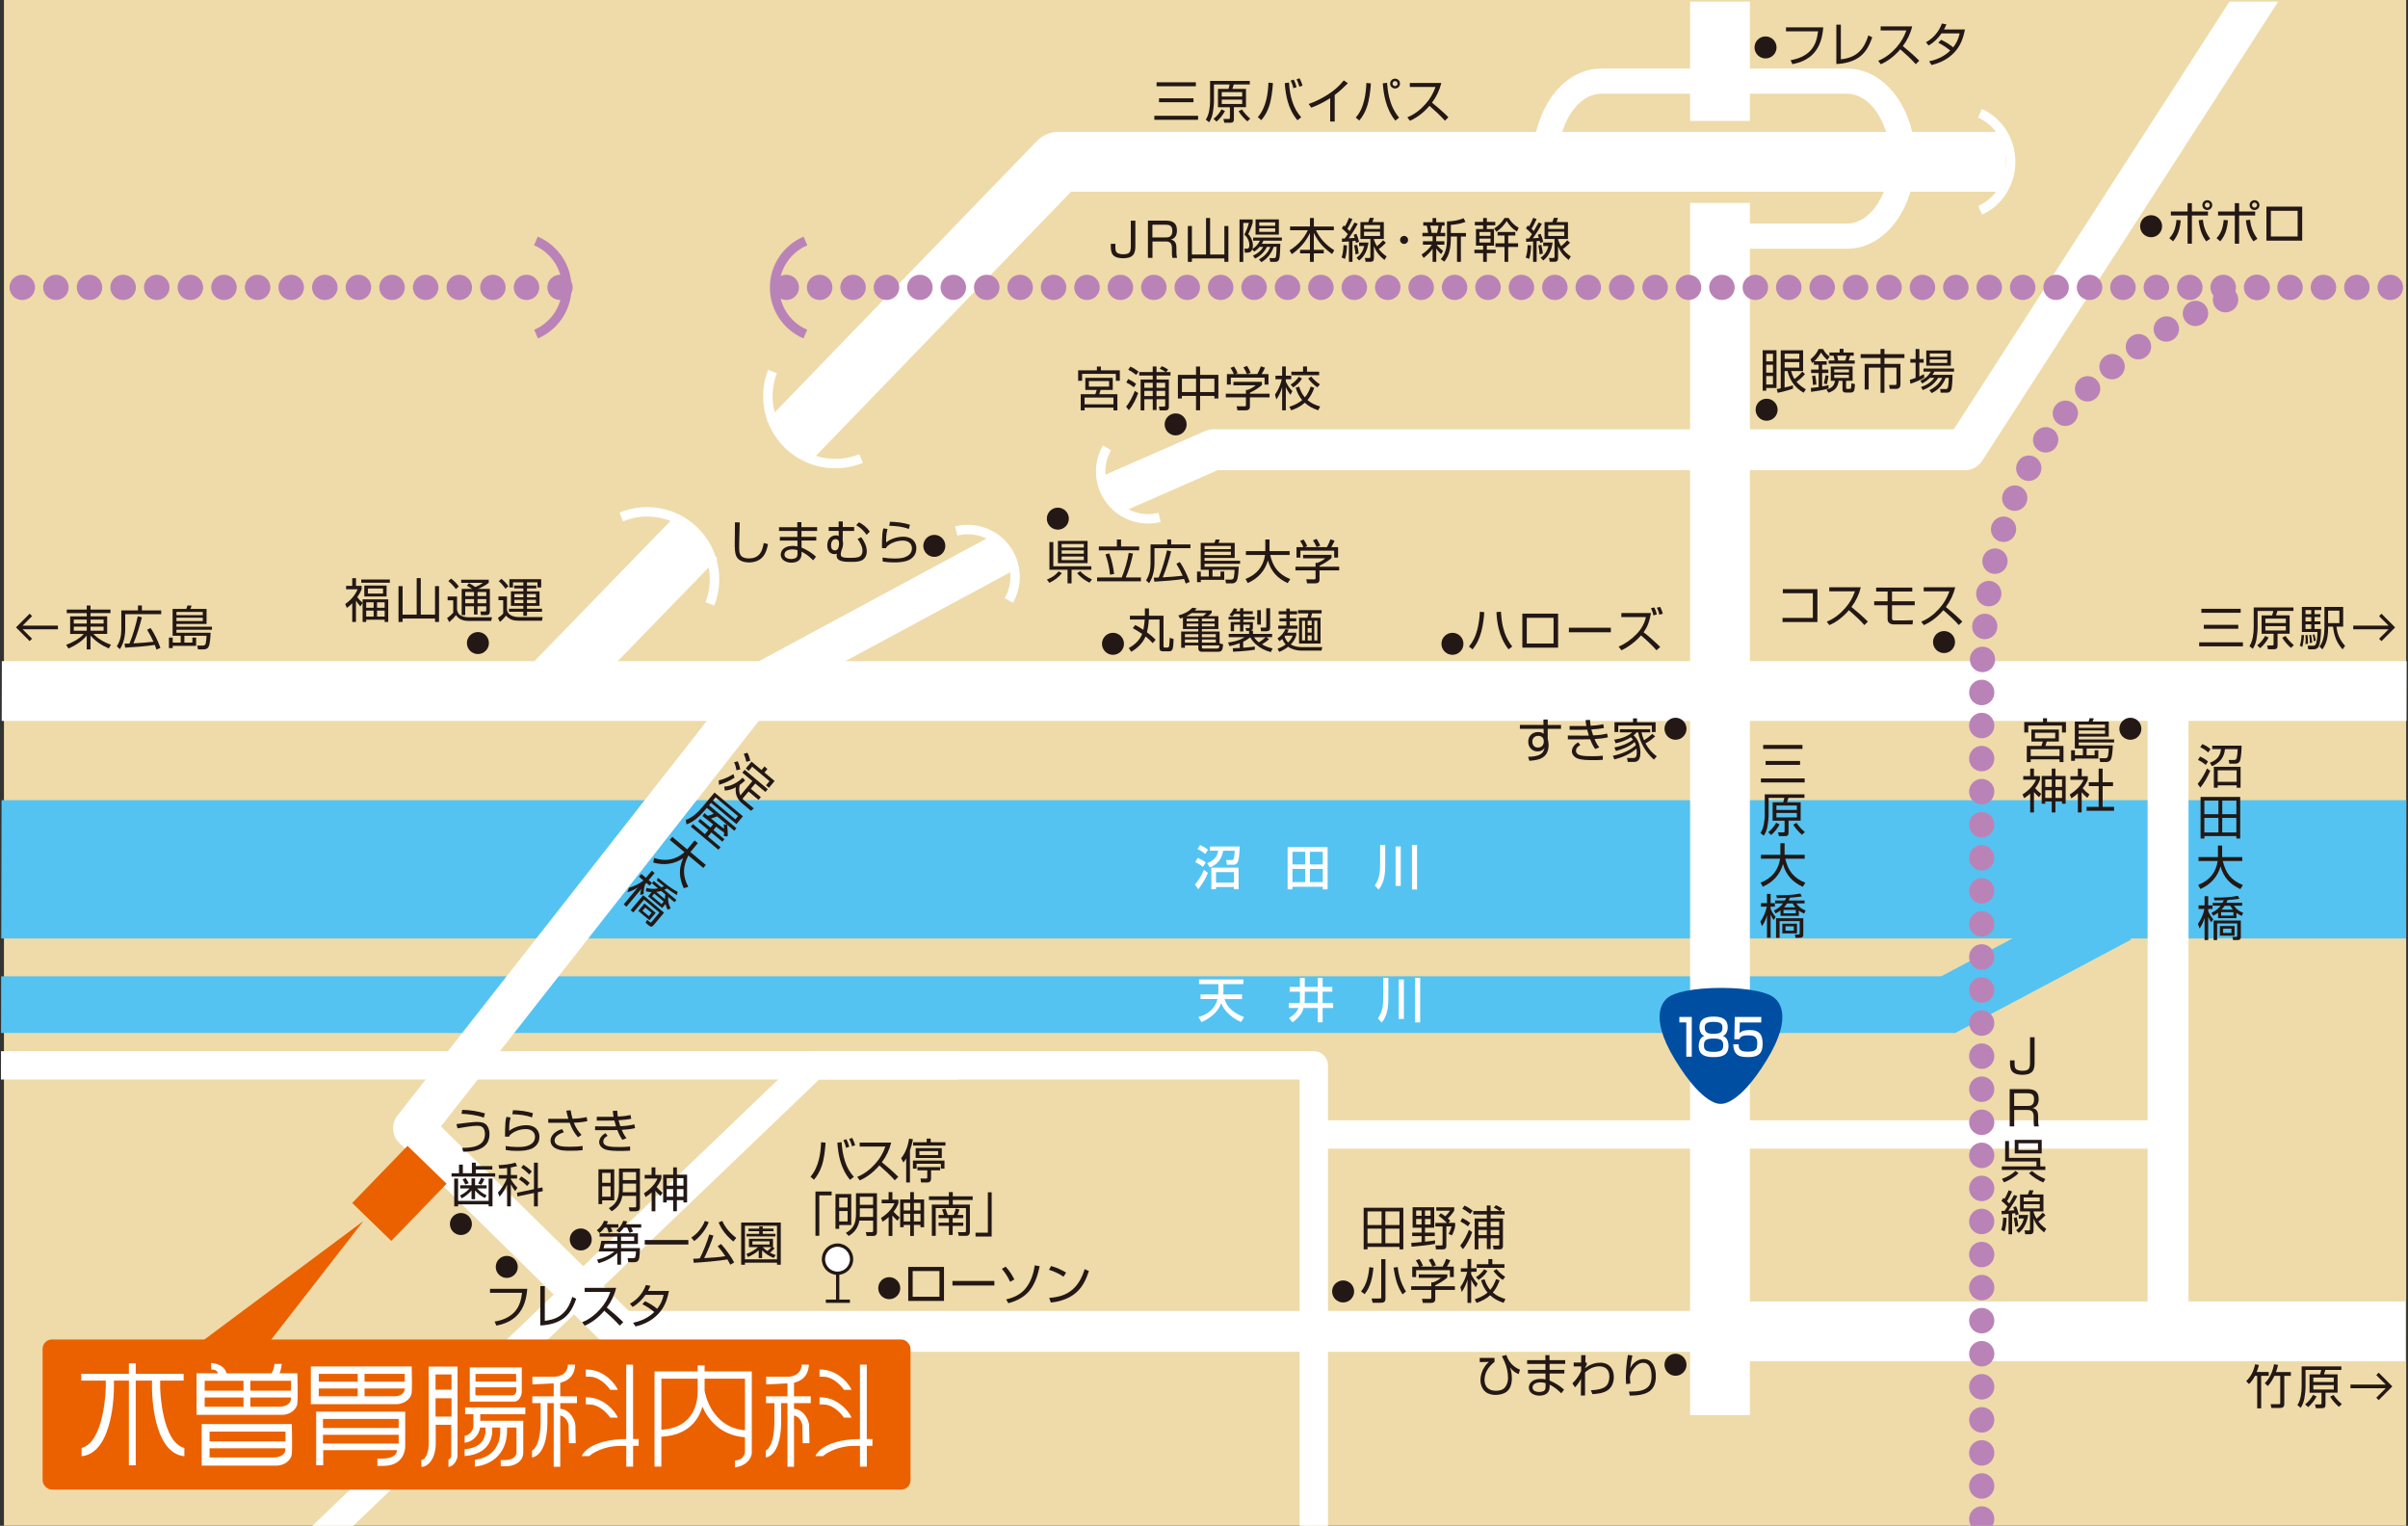 <?xml version="1.0" encoding="UTF-8"?><svg id="_レイヤー_2" xmlns="http://www.w3.org/2000/svg" width="732.82" height="464.25" xmlns:xlink="http://www.w3.org/1999/xlink" viewBox="0 0 732.82 464.25"><rect x="0" y="0" width="732.82" height="464.25" fill="#333333" stroke="none"/><defs><style>.cls-1,.cls-2,.cls-3,.cls-4,.cls-5,.cls-6,.cls-7,.cls-8,.cls-9,.cls-10,.cls-11,.cls-12,.cls-13{fill:none;}.cls-1,.cls-2,.cls-14{stroke-miterlimit:10;}.cls-1,.cls-3,.cls-4,.cls-5,.cls-10,.cls-11{stroke:#fff;}.cls-1,.cls-11{stroke-width:18.2px;}.cls-15{fill:#231815;}.cls-2,.cls-14{stroke:#231815;}.cls-3{stroke-width:12.45px;}.cls-3,.cls-4,.cls-5,.cls-7,.cls-8,.cls-9,.cls-10,.cls-11,.cls-12,.cls-13{stroke-linejoin:round;}.cls-16{fill:#004ea2;}.cls-4,.cls-13{stroke-width:2.87px;}.cls-5{stroke-width:8.62px;}.cls-17{fill:#eb6100;}.cls-18,.cls-14{fill:#fff;}.cls-19{fill:#eedba9;}.cls-7{stroke-dasharray:.1 10.07;}.cls-7,.cls-8,.cls-9,.cls-10,.cls-12{stroke-width:7.66px;}.cls-7,.cls-8,.cls-9,.cls-12{stroke-linecap:round;}.cls-7,.cls-8,.cls-9,.cls-12,.cls-13{stroke:#ba83b7;}.cls-8{stroke-dasharray:.09 9.97;}.cls-9{stroke-dasharray:.1 10.13;}.cls-20{clip-path:url(#clippath);}.cls-21{fill:#54c3f1;}</style><clipPath id="clippath"><polygon class="cls-6" points="731.83 464.25 0 464.25 1 .48 732.82 .48 731.83 464.25"/></clipPath></defs><g id="_画像-2"><rect class="cls-19" x="1.2" width="731.06" height="464.23"/></g><g id="_図形"><g class="cls-20"><polygon class="cls-21" points="595.04 314.31 -16.23 314.31 -16.23 297.06 590.75 297.06 640.46 270.67 648.55 285.9 595.04 314.31"/><rect class="cls-21" x="-14.41" y="243.47" width="752.73" height="42.07"/><line class="cls-1" x1="738.32" y1="210.26" x2="-34.07" y2="210.26"/><polyline class="cls-3" points="338.17 150.47 369.25 136.84 597.99 136.84 691.65 -8.44"/><polyline class="cls-3" points="523.44 405.1 188.82 405.1 125.85 343.28 232.26 207.56 305.8 167.92"/><line class="cls-1" x1="523.44" y1="-8.44" x2="523.44" y2="430.57"/><line class="cls-3" x1="659.8" y1="203.74" x2="659.8" y2="399.35"/><polyline class="cls-5" points="399.83 495.56 399.83 324.16 247.55 324.16 51.31 512.12"/><line class="cls-5" x1="656.61" y1="345.19" x2="399.2" y2="345.19"/><line class="cls-5" x1="291.52" y1="324.16" x2="-18.78" y2="324.16"/><path class="cls-4" d="M336.88,136.27c-2.8,4.87-2.59,11.14,1.01,15.89,3.6,4.74,9.56,6.63,15,5.27"/><path class="cls-4" d="M307.01,182.71c2.8-4.87,2.59-11.14-1.01-15.89-3.6-4.74-9.56-6.63-15-5.27"/><path class="cls-4" d="M216.03,183.75c2.92-7.44,1.33-16.23-4.74-22.17-6.06-5.93-14.85-7.34-22.21-4.29"/><path class="cls-4" d="M235.1,113.04c-2.92,7.44-1.33,16.23,4.74,22.17,6.06,5.93,14.85,7.34,22.21,4.29"/><path class="cls-10" d="M470.4,48.27c0-12.97,7.6-23.58,16.88-23.58h74.86c9.29,0,16.88,10.61,16.88,23.58s-7.6,23.58-16.88,23.58h-39.43"/><line class="cls-1" x1="735.62" y1="405.1" x2="525.35" y2="405.1"/><rect class="cls-19" x="507.52" y="36.8" width="35.03" height="24.94"/><path class="cls-4" d="M602.56,34.47c5.48,2.43,9.33,8.12,9.34,14.76,0,6.62-3.82,12.31-9.28,14.76"/><line class="cls-11" x1="211.81" y1="163.56" x2="166.54" y2="210.21"/><polyline class="cls-11" points="610.42 49.23 322.1 49.23 239.91 134.29"/><path class="cls-8" d="M603.09,482.36V211.38c0-47.34,12.15-96.39,79.16-122.18"/><path class="cls-12" d="M686.93,87.47s.02,0,.03-.01"/><line class="cls-12" x1="239.27" y1="87.44" x2="239.32" y2="87.44"/><line class="cls-7" x1="249.39" y1="87.44" x2="732.45" y2="87.44"/><path class="cls-13" d="M163.09,73.32c5.52,2.33,9.4,7.8,9.4,14.17,0,6.36-3.85,11.81-9.35,14.16"/><path class="cls-13" d="M245.13,73.32c-5.52,2.33-9.4,7.8-9.4,14.17,0,6.36,3.85,11.81,9.35,14.16"/><line class="cls-9" x1="-3.5" y1="87.44" x2="165.34" y2="87.44"/><line class="cls-12" x1="170.41" y1="87.44" x2="170.45" y2="87.44"/></g><circle class="cls-15" cx="154.22" cy="385.48" r="3.35"/><circle class="cls-15" cx="140.27" cy="372.43" r="3.35"/><circle class="cls-15" cx="176.74" cy="377.13" r="3.35"/><circle class="cls-15" cx="270.62" cy="391.95" r="3.35"/><path class="cls-15" d="M160.46,392.14c-.24,2.9-.89,5.65-2.9,7.88-1.73,1.9-4.04,2.85-6.51,3.32l-.52-1.22c2.24-.37,4.56-1.26,6.09-2.98,1.5-1.67,1.97-3.62,2.26-5.78h-9.76v-1.22h11.34Z"/><path class="cls-15" d="M165.81,401.88c2.53-.27,4.35-1.08,5.72-2.46,1.18-1.18,2.01-2.77,2.64-4.82l1.19.58c-.78,2.2-1.77,4.3-3.64,5.79-2,1.59-4.77,2.23-7.29,2.33v-11.97h1.37v10.55Z"/><path class="cls-15" d="M177.96,403.37l-.79-1.06c2.14-.85,4.01-2.31,5.53-4.04,1.42-1.61,2.33-3.18,3.05-5.19h-7.83v-1.22h9.6c-.53,2.18-1.49,4.2-2.85,5.99,1.74,1.39,3.42,2.86,5,4.44l-1.06,1.06c-1.45-1.64-3.08-3.1-4.71-4.53-1.61,1.9-3.64,3.56-5.94,4.54Z"/><path class="cls-15" d="M195.46,396.84l.86-.91c1.25.56,2.63,1.42,3.68,2.3,1.05-1.34,1.61-2.6,1.97-4.25h-5.53c-1.08,1.52-2.29,2.73-3.9,3.69l-.83-.98c1.47-.82,2.66-1.9,3.56-3.21.53-.76.96-1.6,1.29-2.5l1.38.26c-.23.55-.47,1.04-.75,1.55h6.38c-.5,2.7-1.38,5.07-3.33,7.09-1.93,1.98-4.18,3.08-6.84,3.72l-.73-1.14c2.49-.5,4.58-1.48,6.44-3.25-1.15-.96-2.3-1.73-3.65-2.39Z"/><path class="cls-15" d="M145.2,341.38c1.14,0,2.3.14,3.03,1.12.53.72.73,1.7.73,2.57,0,2.47-1.22,3.95-3.49,4.74-1.44.5-2.99.63-4.5.63l-.32-1.18c2.92,0,6.93-.35,6.93-4.17,0-.66-.14-1.5-.62-2-.46-.49-1.19-.55-1.84-.55-1.42,0-4.13.47-5.88.79l-.33-1.29c1.03-.19,5.32-.68,6.28-.68ZM147.6,338.78l-.37,1.28c-2.07-.75-4.56-1.08-6.76-1.18l.19-1.19c2.3.04,4.74.4,6.94,1.09Z"/><path class="cls-15" d="M155.39,340.02c-.43,1.61-.42,2.44-.43,4.08,1.41-1.14,3.49-1.74,5.29-1.74,1.01,0,2.17.3,2.9,1.02.66.66,1.01,1.52,1.01,2.44,0,.56-.09,1.16-.32,1.7-.36.83-1.08,1.51-1.88,1.9-1.41.68-3.1.76-4.64.76-1.14,0-2.27-.07-3.39-.26l-.06-1.22c1.18.2,2.37.3,3.56.3,1.62,0,3.35-.09,4.61-1.22.5-.45.78-1.19.78-1.85,0-1.61-1.28-2.39-2.76-2.39-1.77,0-3.85.68-5.05,2.03-.03.1-.04.19-.04.29l-1.28-.03c0-1.28.03-3.12.13-4.37.04-.58.16-1.08.3-1.64l1.26.2ZM162.2,338.72l-.3,1.28c-2.04-.75-3.84-.89-5.99-.98l.22-1.22c2.14.07,4.02.26,6.08.92Z"/><path class="cls-15" d="M175.91,346.05c-1.14-1.29-1.97-2.8-2.54-4.43-.42.01-.83.01-1.24.01h-5.28v-1.21h6.11c-.24-.82-.43-1.64-.62-2.47l1.32-.13c.14.86.32,1.72.56,2.57,1.48-.03,2.86-.16,4.3-.49l.24,1.21c-1.37.33-2.73.45-4.13.49.53,1.41,1.31,2.62,2.34,3.71l-1.08.73ZM171.6,344.52c-.76.23-1.61.6-2.16,1.11-.4.37-.66.85-.66,1.39,0,.95.82,1.45,1.64,1.67.83.22,2.2.24,3.08.24,1.27,0,2.54-.07,3.81-.23l-.03,1.28c-1.22.13-2.44.16-3.68.16-1.54,0-3.15-.03-4.54-.75-.89-.46-1.51-1.31-1.51-2.34,0-1.09.7-2.01,1.57-2.62.65-.45,1.21-.67,1.94-.89l.55.98Z"/><path class="cls-15" d="M186.48,338.03l1.35-.1c.04.63.1,1.19.2,1.81,1.32-.07,2.53-.17,3.84-.49l.23,1.15c-1.26.29-2.56.37-3.85.45.16.62.33,1.22.55,1.81,1.37-.04,2.92-.2,4.24-.56l.24,1.15c-1.29.33-2.73.45-4.07.52.39.93.79,1.75,1.45,2.53l-1.25.52c-.68-.98-1.11-1.87-1.54-2.98-.73.03-1.48.03-2.23.03h-4.54v-1.16l4.58.03c.6,0,1.19,0,1.8-.01-.2-.59-.36-1.19-.52-1.8-.37.01-.95.03-1.44.03h-3.9v-1.15h3.74c.36.01.93.01,1.37,0-.11-.59-.19-1.18-.26-1.77ZM184.92,345.59c-.69.37-1.32.89-1.32,1.75,0,.78.59,1.18,1.27,1.37,1.05.29,2.57.3,3.68.3s2.14-.04,3.21-.16v1.25c-1.12.09-1.97.09-2.95.09-1.47,0-3.32,0-4.66-.47-.92-.33-1.81-1.18-1.81-2.21,0-.75.42-1.49.93-2.01.3-.3.6-.49.99-.71l.66.81Z"/><path class="cls-15" d="M140.86,354.35v2.63h2.75v-3.22h1.18v1.05h5.03v1.04h-5.03v1.14h5.91v1.02h-13.28v-1.02h2.27v-2.63h1.18ZM138.23,358.59h1.18v6.81h9.29v-6.81h1.18v8.47h-1.18v-.62h-9.29v.62h-1.18v-8.47ZM140.05,361.61v-.96h3.45v-2.11h1.08v2.11h3.52v.96h-2.9c.82.91,1.78,1.57,2.9,2.08l-.53.83c-1.27-.63-2.03-1.25-2.99-2.29v2.66h-1.08v-2.66c-.78.88-1.95,1.88-3,2.39l-.5-.88c1.06-.47,2.13-1.29,2.9-2.14h-2.85ZM142.64,360.03l-1.04.37c-.24-.55-.52-1.06-.83-1.57l.96-.39c.36.53.62.99.91,1.58ZM146.48,360.47l-.98-.36c.36-.57.65-1.11.93-1.72l1.01.37c-.27.6-.59,1.18-.96,1.71Z"/><path class="cls-15" d="M155.46,357.52h1.91v1.08h-1.91v.19c.5.92,1.26,1.84,2,2.6l-.68,1.02c-.52-.68-.95-1.32-1.32-2.08v6.73h-1.14v-6.6c-.55,1.32-1.32,2.56-2.29,3.65l-.5-1.25c1.02-.96,2.21-2.95,2.69-4.25h-2.43v-1.08h2.53v-2.13c-.78.09-1.57.16-2.36.17l-.23-1.06c1.54-.03,3.68-.26,5.12-.76l.53,1.06c-.63.16-1.28.3-1.93.42v2.3ZM165.06,361.28l.14,1.14-1.52.33v4.31h-1.18v-4.07l-5.03,1.05-.14-1.13,5.17-1.09v-8.06h1.18v7.82l1.38-.29ZM161.19,359.95l-.8.91c-.68-.76-1.6-1.48-2.46-2.01l.7-.88c.93.55,1.81,1.21,2.56,1.98ZM161.84,356.45l-.79.91c-.75-.8-1.52-1.47-2.44-2.08l.66-.85c1.08.65,1.7,1.13,2.57,2.03Z"/><path class="cls-15" d="M186.93,365.23h-3.68v1.15h-1.12v-10.59h4.8v9.44ZM183.25,356.88v3h2.57v-3h-2.57ZM183.25,360.96v3.16h2.57v-3.16h-2.57ZM189.4,363.85c-.37,2.11-1.41,3.62-3.26,4.69l-.85-.93c2.5-1.38,3.08-3.19,3.08-5.92v-6.14h6.38v11.79c0,.85-.42,1.21-1.25,1.21h-1.88l-.26-1.19h1.8c.34.01.43-.06.43-.4v-3.09h-4.18ZM189.54,360.14v1.55c0,.36-.01.72-.03,1.06h4.07v-2.62h-4.04ZM189.54,356.63v2.44h4.04v-2.44h-4.04Z"/><path class="cls-15" d="M199.46,368.55h-1.15v-5.73c-.6.55-1.15.96-1.84,1.39l-.49-1.14c1.72-1.08,3.29-2.59,4.11-4.48h-3.9v-1.09h2.11v-2.3h1.15v2.3h1.83v1.08c-.36.99-.82,1.77-1.47,2.6.49.57,1.21,1.25,1.83,1.71l-.62,1.02c-.57-.46-1.09-1.01-1.57-1.58v6.22ZM206,355.19v2.24h3.1v8.44h-1.11v-.69h-2v3.36h-1.12v-3.35h-1.98v.68h-1.08v-8.44h3.06v-2.24h1.12ZM202.89,358.48v2.29h1.98v-2.29h-1.98ZM202.89,361.79v2.33h1.98v-2.33h-1.98ZM206,358.48v2.29h2v-2.29h-2ZM206,361.79v2.33h2v-2.33h-2Z"/><path class="cls-15" d="M188.18,372.5v1.02h-2.31c.23.45.35.7.53,1.18l-1.16.39c-.12-.49-.35-1.11-.56-1.57h-.68c-.45.62-.96,1.18-1.57,1.65l-.78-.86c1.06-.78,1.68-1.68,2.2-2.88l1.16.19c-.11.36-.19.53-.36.88h3.52ZM182.2,384.37l-.5-1.08c1.93-.46,3.77-1.22,5.28-2.52h-4.82c.42-1.04.65-2.13.83-3.22h4.87v-1.29h-5.39v-.99h11.67v3.23h-5.13v1.26h5.74c0,.73-.07,2.98-.39,3.56-.3.59-.73.73-1.37.73h-1.77l-.23-1.22h1.71c.39.01.56-.01.66-.36.1-.3.14-.83.2-1.71h-4.56v4.04h-1.15v-3.56c-1.47,1.5-3.68,2.54-5.66,3.12ZM183.98,378.51c-.09.42-.17.85-.29,1.26h4.17v-1.26h-3.88ZM195.13,372.5v1.02h-3.05c.14.24.47.92.56,1.18l-1.09.42c-.2-.53-.42-1.08-.66-1.6h-1.03c-.45.62-.81,1.05-1.37,1.57l-.91-.69c.96-.83,1.67-1.77,2.11-2.96l1.14.2c-.1.32-.2.56-.36.86h4.66ZM192.99,377.56v-1.29h-3.98v1.29h3.98Z"/><path class="cls-15" d="M209.49,377.3v1.37h-13.28v-1.37h13.28Z"/><path class="cls-15" d="M211.27,377.62l-.89-1.06c1.87-1.19,3.32-3.03,4.15-5.09l1.15.4c-.83,2.16-2.54,4.38-4.41,5.75ZM215.84,375.6l1.28.35c-.55,1.83-1.94,5.15-2.83,6.86,2.16-.13,4.33-.24,6.45-.59-.7-1.08-1.5-2.08-2.34-3.05l1.03-.66c1.29,1.35,3.15,3.94,4,5.61l-1.19.68c-.27-.55-.56-1.08-.88-1.6-2.57.47-7.55.89-10.23,1.02l-.17-1.21c.68-.01,1.34-.07,2-.12,1.05-2.04,2.27-5.07,2.89-7.29ZM218.7,371.95l1.11-.47c.88,2.07,2.46,3.82,4.25,5.17l-.88,1.11c-1.88-1.51-3.59-3.55-4.48-5.81Z"/><path class="cls-15" d="M237.61,384.82h-1.15v-.62h-9.75v.62h-1.15v-12.85h12.05v12.85ZM226.71,372.96v10.22h9.75v-10.22h-9.75ZM236.06,381.87l-.59.89c-1.35-.56-2.52-1.26-3.54-2.31v2.36h-1.03v-2.41c-1.06,1.01-1.98,1.47-3.28,2.07l-.46-.95c1.29-.45,2.52-1.12,3.52-2.06h-2.76v-2.54h7.33v2.54h-.06l.55.33c-.43.55-.86.92-1.41,1.35.59.32,1.09.52,1.73.73ZM235.41,374.61h-3.29v.81h3.87v.78h-8.8v-.78h3.85v-.81h-3.26v-.78h3.26v-.65h1.08v.65h3.29v.78ZM228.97,377.69v.98h5.22v-.98h-5.22ZM234.76,379.46h-2.67c.45.46.91.83,1.44,1.19.42-.3.91-.78,1.24-1.19Z"/><path class="cls-15" d="M287.28,385.48v10.35h-10.88v-10.35h10.88ZM277.75,386.74v7.82h8.15v-7.82h-8.15Z"/><path class="cls-15" d="M302.61,389.76v1.38h-12.76v-1.38h12.76Z"/><path class="cls-15" d="M308.7,389.3l-1.29.7c-.66-1.39-1.51-2.77-2.52-3.94l1.16-.66c1.14,1.25,1.88,2.39,2.65,3.9ZM313.42,392.58c-1.64,2.08-4.04,3.29-6.55,3.94l-.68-1.15c2.53-.6,4.69-1.61,6.25-3.77,1.41-1.94,2.11-4.25,2.47-6.6l1.5.27c-.58,2.59-1.34,5.19-2.99,7.3Z"/><path class="cls-15" d="M324.45,387.22l-.81,1.25c-1.06-.83-3.1-1.73-4.41-2.11l.65-1.15c1.51.43,3.25,1.16,4.57,2.01ZM319.31,394.91c2.72-.2,5.16-.81,7.22-2.66,1.77-1.6,2.86-3.82,3.56-6.08l1.29.57c-.4,1.18-.81,2.26-1.34,3.26-1.01,1.9-2.33,3.46-4.46,4.63-1.81.99-3.74,1.48-5.78,1.7l-.5-1.42Z"/><path class="cls-15" d="M250.08,354.75c-.55,1.61-1.28,2.92-2.36,4.21l-1.06-.92c1.31-1.55,2.08-3.36,2.56-5.27.42-1.7.59-3.46.66-5.22l1.37.13c-.14,2.21-.46,4.97-1.16,7.07ZM256.13,347.54c.11,2.01.42,3.98,1.06,5.89.6,1.8,1.38,3.22,2.66,4.64l-1.16.92c-1.47-1.77-2.37-3.68-2.95-5.71-.5-1.77-.76-3.64-.91-5.59l1.29-.16ZM258.46,348.92l-.98.35c-.17-.82-.47-1.6-.82-2.36l.93-.27c.39.75.65,1.47.86,2.29ZM260.24,348.46l-.95.33c-.29-.95-.43-1.37-.86-2.26l.92-.3c.39.82.65,1.34.89,2.23Z"/><path class="cls-15" d="M261.66,359.15l-.79-1.06c2.14-.85,4.01-2.31,5.53-4.04,1.42-1.61,2.33-3.18,3.05-5.19h-7.83v-1.22h9.6c-.53,2.19-1.49,4.2-2.85,5.99,1.74,1.39,3.42,2.86,5,4.44l-1.06,1.06c-1.45-1.64-3.08-3.1-4.71-4.53-1.61,1.9-3.64,3.56-5.94,4.54Z"/><path class="cls-15" d="M276.93,359.78h-1.15v-7.29c-.27.45-.53.79-.86,1.21l-.68-1.29c1.37-1.64,2.1-3.9,2.44-5.98l1.16.23c-.22,1.16-.52,2.26-.92,3.38v9.75ZM287.44,355.59h-1.11v-1.49h-7.39v1.49h-1.11v-2.46h9.6v2.46ZM283.23,346.43v1.12h4.5v1.01h-9.85v-1.01h4.14v-1.12h1.21ZM286.61,352.34h-7.95v-2.98h7.95v2.98ZM281.74,358.62c.3,0,.45-.01.45-.36v-2.16h-2.99v-.99h6.91v.99h-2.76v2.49c0,.69-.36,1.19-1.09,1.19h-1.94l-.2-1.18h1.62ZM279.78,350.25v1.19h5.72v-1.19h-5.72Z"/><path class="cls-15" d="M253.08,363.71h-3.75v12.3h-1.16v-13.47h4.92v1.16Z"/><path class="cls-15" d="M259.06,372.75h-3.68v1.15h-1.12v-10.59h4.8v9.44ZM255.38,364.4v3h2.57v-3h-2.57ZM255.38,368.48v3.16h2.57v-3.16h-2.57ZM261.53,371.37c-.37,2.11-1.41,3.62-3.26,4.69l-.85-.93c2.5-1.38,3.08-3.19,3.08-5.92v-6.14h6.38v11.79c0,.85-.42,1.21-1.25,1.21h-1.88l-.26-1.19h1.8c.34.01.43-.06.43-.4v-3.09h-4.18ZM261.67,367.66v1.55c0,.36-.01.72-.03,1.06h4.07v-2.62h-4.04ZM261.67,364.15v2.44h4.04v-2.44h-4.04Z"/><path class="cls-15" d="M271.59,376.07h-1.15v-5.73c-.6.55-1.15.96-1.84,1.39l-.49-1.14c1.72-1.08,3.29-2.59,4.11-4.48h-3.9v-1.09h2.11v-2.3h1.15v2.3h1.83v1.08c-.36.99-.82,1.77-1.47,2.6.49.57,1.21,1.25,1.83,1.71l-.62,1.02c-.57-.46-1.09-1.01-1.57-1.58v6.22ZM278.13,362.72v2.24h3.1v8.44h-1.11v-.69h-2v3.36h-1.12v-3.35h-1.98v.68h-1.08v-8.44h3.06v-2.24h1.12ZM275.02,366.01v2.29h1.98v-2.29h-1.98ZM275.02,369.31v2.33h1.98v-2.33h-1.98ZM278.13,366.01v2.29h2v-2.29h-2ZM278.13,369.31v2.33h2v-2.33h-2Z"/><path class="cls-15" d="M289.96,362.72v1.28h6.05v1.12h-6.05v1.41h5.2v8.29c0,.73-.4,1.21-1.15,1.21h-2.24l-.23-1.14,2.07.03c.23,0,.36-.11.36-.36v-6.97h-9.2v8.44h-1.19v-9.5h5.19v-1.41h-6.07v-1.12h6.07v-1.28h1.19ZM287.27,369.67c-.16-.56-.36-1.09-.6-1.62l1.02-.33c.32.66.53,1.26.72,1.96h1.81c.27-.6.5-1.29.66-1.96l1.11.26c-.16.57-.37,1.16-.62,1.7h1.78v.96h-3.23v1.37h3.23v.98h-3.23v2.76h-1.14v-2.76h-3.15v-.98h3.15v-1.37h-3.15v-.96h1.64Z"/><path class="cls-15" d="M301.8,376.23h-4.92v-1.16h3.75v-12.3h1.16v13.47Z"/><circle class="cls-15" cx="145.44" cy="195.66" r="3.35"/><circle class="cls-15" cx="321.93" cy="157.81" r="3.35"/><circle class="cls-15" cx="284.34" cy="166.09" r="3.35"/><circle class="cls-15" cx="357.78" cy="129.13" r="3.35"/><circle class="cls-15" cx="537.63" cy="124.67" r="3.35"/><path class="cls-15" d="M108.34,189.24h-1.14v-5.68c-.55.56-.99.98-1.65,1.41l-.49-1.19c1.72-1.19,2.92-2.56,3.78-4.48h-3.51v-1.03h1.87v-2.36h1.14v2.36h1.71v1.03c-.33.86-.81,1.64-1.32,2.4.52.68.99,1.19,1.62,1.74v-1.08h7.8v6.89h-1.09v-.7h-5.62v.7h-1.09v-5.79l-.68,1.05c-.49-.56-.93-1.14-1.34-1.75v6.5ZM118.64,177.31h-8.7v-.98h8.7v.98ZM117.65,181.49h-6.78v-3.32h6.78v3.32ZM111.44,183.27v1.65h2.27v-1.65h-2.27ZM111.44,185.79v1.81h2.27v-1.81h-2.27ZM111.96,179.06v1.54h4.61v-1.54h-4.61ZM114.75,183.27v1.65h2.31v-1.65h-2.31ZM114.75,185.79v1.81h2.31v-1.81h-2.31Z"/><path class="cls-15" d="M122.51,187.01h4.3v-11.11h1.24v11.11h4.34v-8.67h1.22v10.9h-1.22v-1.04h-9.87v1.04h-1.24v-10.9h1.24v8.67Z"/><path class="cls-15" d="M139.09,181.51v4.02c.13.72.43,1.34,1.08,1.71.63.37,1.51.57,2.23.57h7.32l-.23,1.12h-6.87c-1.54,0-2.99-.43-3.85-1.78-.55.75-1.34,1.54-2.06,2.13l-.65-1.24c.75-.46,1.26-.96,1.87-1.6v-3.79h-1.7v-1.15h2.86ZM139.64,178.43l-.92.79c-.65-.88-1.45-1.73-2.29-2.42l.85-.76c.93.72,1.65,1.44,2.36,2.39ZM149.08,179.18v6.87c0,.76-.36,1.11-1.12,1.11h-1.57l-.2-1.11h1.39c.33.01.4-.1.4-.42v-1.15h-2.66v2.5h-1.08v-2.5h-2.66v2.67h-1.08v-7.98h3.15c-.5-.36-.99-.69-1.55-.96l.63-.78c.69.36,1.29.72,1.93,1.19.86-.37,1.54-.72,2.29-1.28h-6.6v-.96h8.39v.96c-1.06.83-2.03,1.29-3.25,1.83h3.58ZM141.59,180.11v1.26h2.66v-1.26h-2.66ZM141.59,182.28v1.28h2.66v-1.28h-2.66ZM145.33,180.11v1.26h2.66v-1.26h-2.66ZM145.33,182.28v1.28h2.66v-1.28h-2.66Z"/><path class="cls-15" d="M154.29,181.48v4.17c.32,1.6,2.18,2.11,3.59,2.11h7.26l-.2,1.11h-7.06c-1.58,0-2.79-.32-3.87-1.54-.55.68-1.19,1.37-1.88,1.9l-.59-1.22c.55-.34,1.18-.85,1.6-1.34v-4.05h-1.44v-1.14h2.59ZM154.74,178.37l-.91.76c-.52-.75-1.32-1.71-2.04-2.29l.8-.72c.88.7,1.48,1.35,2.14,2.24ZM164.95,186.13h-4.57v1.24h-1.11v-1.24h-4.37v-.91h4.37v-.88h-3.78v-4.41h3.78v-.88h-2.8v-.89h2.8v-.98h-3.15v1.57h-1.11v-2.52h9.69v2.52h-1.14v-1.57h-3.19v.98h2.85v.89h-2.85v.88h3.82v4.41h-3.82v.88h4.57v.91ZM156.55,180.74v.99h2.72v-.99h-2.72ZM156.55,182.5v1.01h2.72v-1.01h-2.72ZM160.37,180.74v.99h2.73v-.99h-2.73ZM160.37,182.5v1.01h2.73v-1.01h-2.73Z"/><path class="cls-15" d="M318.61,176.34c1.45-.56,2.56-1.28,3.55-2.49l.99.56c-.96,1.24-2.39,2.26-3.81,2.92l-.73-.99ZM326.1,177.49h-1.22v-4.14h-5.51v-8.41h1.18v7.37h11.57v1.04h-6.02v4.14ZM330.98,164.58v6.77h-9.03v-6.77h9.03ZM323.09,165.52v1.08h6.74v-1.08h-6.74ZM323.09,167.46v1.01h6.74v-1.01h-6.74ZM323.09,169.34v1.08h6.74v-1.08h-6.74ZM327.79,174.41l.95-.6c.98,1.05,2.26,1.93,3.56,2.47l-.72,1.01c-1.38-.66-2.82-1.71-3.79-2.88Z"/><path class="cls-15" d="M341.37,175.71c.99-2.4,1.72-4.93,2.14-7.5l1.29.23c-.49,2.44-1.22,4.97-2.2,7.27h4.61v1.16h-13.34v-1.16h7.49ZM341.16,164.15v2.14h5.53v1.16h-12.28v-1.16h5.49v-2.14h1.25ZM339.06,174.66l-1.25.19c-.17-2.11-.68-4.18-1.39-6.17l1.16-.3c.72,1.88,1.27,4.28,1.48,6.28Z"/><path class="cls-15" d="M355.22,165.65v-1.51h1.19v1.51h5.88v1.14h-10.95v4.48c0,2.1-.45,4.41-1.64,6.18l-.92-.89c.98-1.51,1.37-3.21,1.37-4.99v-5.92h5.07ZM358.01,171.53l1.06-.52c1.15,1.7,2.3,4.1,2.98,6.04l-1.19.52c-.16-.47-.33-.96-.52-1.42-2.47.4-6.47.7-9.03.83l-.19-1.22c.5-.01,1.01-.03,1.51-.04,1.11-2.67,1.88-5.46,2.53-8.28l1.25.32c-.7,2.67-1.47,5.36-2.57,7.91,2.03-.12,4.07-.24,6.09-.49-.62-1.34-1.15-2.37-1.93-3.64Z"/><path class="cls-15" d="M377.39,171.53h-10.81v.91h10.39c-.04,1.11-.13,3.35-.62,4.28-.27.52-.83.78-1.39.78h-1.84l-.22-1.15h1.67c.5.01.83-.19.93-.69.13-.65.21-1.64.23-2.29h-6.74v2.06h2.44v-1.52h1.14v2.52h-7.13v.69h-1.15v-3.21h1.15v1.52h2.43v-2.06h-2.46v-8.18h4.17c.16-.3.27-.72.35-1.05l1.28.06c-.1.32-.26.69-.39.99h4.93v4.57h-9.17v.85h10.81v.92ZM366.58,166.11v.98h8.01v-.98h-8.01ZM366.58,167.87v1.01h8.01v-1.01h-8.01Z"/><path class="cls-15" d="M391.88,177.43c-3.11-1.47-5.1-3.54-6.01-6.9-.96,3.26-3.06,5.48-6.14,6.87l-.69-1.24c3.38-1.32,5.38-3.68,5.96-7.29h-5.84v-1.19h5.91v-3.52h1.28v3.52h6.12v1.19h-5.92c.89,3.75,2.54,5.86,6.12,7.34l-.8,1.21Z"/><path class="cls-15" d="M405.22,169.8c-1.09.96-2.36,1.71-3.65,2.34v.3h5.98v1.11h-5.98v2.83c0,.73-.46,1.11-1.18,1.11h-2.62l-.23-1.24c.6,0,2,.03,2.33.03.45,0,.49-.13.49-.46v-2.27h-6.12v-1.11h6.12v-1.19h.62c.8-.32,1.7-.79,2.33-1.37h-6.75v-1.06h8.67v.98ZM403.82,166.47c.37-.65.82-1.67,1.08-2.37l1.25.42c-.29.68-.63,1.32-1.02,1.96h2.08v3.18h-1.18v-2.11h-10.28v2.11h-1.18v-3.18h2.08c-.23-.68-.59-1.29-.99-1.9l1.06-.42c.46.62.83,1.31,1.11,2.04l-.72.27h6.7ZM401.78,166.06l-1.11.39c-.29-.7-.68-1.42-1.09-2.04l1.11-.45c.45.65.79,1.37,1.09,2.1Z"/><path class="cls-15" d="M225.11,158.95c-.01,1.05-.04,2.11-.07,3.16-.04,1.44-.09,2.88-.09,4.31,0,.91,0,2.08.66,2.77.56.57,1.52.72,2.29.72,1.24,0,2.4-.33,3.22-1.28s1.08-2.21,1.31-3.41l1.29.34c-.27,1.38-.59,2.65-1.5,3.77-1.03,1.29-2.67,1.8-4.27,1.8-1.38,0-3.05-.4-3.77-1.7-.58-1.03-.58-2.67-.58-4.35,0-.3,0-1.15.03-2.11.03-1.26.03-2.73.03-3.46v-.58h1.44Z"/><path class="cls-15" d="M242.65,160.4l-.03-1.52h1.26v1.52h4.79v1.15h-4.76v1.8h4.5v1.12h-4.48v2.14c1.64.68,3.09,1.58,4.4,2.76l-.85,1.12c-1.21-1.15-2.03-1.88-3.54-2.63v.65c0,1.93-1.38,2.69-3.13,2.69-1.47,0-3.21-.75-3.21-2.46,0-.79.45-1.54,1.11-1.98.75-.5,1.67-.66,2.56-.66.49,0,.93.06,1.41.16v-1.78h-5.35v-1.12h5.33v-1.8h-5.58v-1.15h5.56ZM241.13,167.16c-.98,0-2.4.36-2.4,1.58,0,1.05,1.16,1.35,2.03,1.35.52,0,1.35-.12,1.68-.56.22-.3.26-.75.26-1.11v-1.02c-.53-.16-1.01-.24-1.57-.24Z"/><path class="cls-15" d="M255.23,160.37v-1.71h1.25v1.71h3.46v1.18h-3.46l-.03,2.9c.07.33.12.59.12.93,0,.8-.23,1.49-.52,2.21-.09.23-.19.83-.19,1.09,0,.56.32.81.83.92.6.13,1.44.14,2.06.14.79,0,1.85-.01,2.59-.27.75-.26,1.14-1.02,1.14-1.8,0-1.35-.7-2.62-1.49-3.67l1.09-.56c.93,1.22,1.7,2.76,1.7,4.33,0,1.21-.55,2.37-1.73,2.83-.91.36-2.13.36-3.13.36h-.23c-1.31,0-4.08,0-4.08-1.87,0-.22.04-.4.1-.62-.27.09-.49.13-.78.13-.56,0-1.09-.22-1.49-.6-.53-.52-.68-1.38-.68-2.1,0-1.6.92-3,2.65-3,.34,0,.55.03.83.22v-1.58h-3.05v-1.18h3.05ZM254.31,164.05c-1.05,0-1.41,1.01-1.41,1.9,0,.78.32,1.52,1.21,1.52.5,0,.78-.23.98-.68.17-.39.27-.92.27-1.35,0-.73-.19-1.39-1.05-1.39ZM264.71,161.77l-.99.95c-.85-1.25-1.85-2.18-3.16-2.93l.86-.88c1.34.73,2.44,1.58,3.29,2.86Z"/><path class="cls-15" d="M270.1,160.96c-.43,1.61-.42,2.44-.43,4.08,1.41-1.14,3.49-1.74,5.29-1.74,1.01,0,2.17.3,2.9,1.02.66.66,1.01,1.52,1.01,2.44,0,.56-.09,1.16-.32,1.7-.36.83-1.08,1.51-1.88,1.9-1.41.68-3.1.76-4.64.76-1.14,0-2.27-.07-3.39-.26l-.06-1.22c1.18.2,2.37.3,3.56.3,1.62,0,3.35-.09,4.61-1.22.5-.45.78-1.19.78-1.85,0-1.61-1.28-2.39-2.76-2.39-1.77,0-3.85.68-5.05,2.03-.03.1-.04.19-.04.29l-1.28-.03c0-1.28.03-3.12.13-4.37.04-.58.16-1.08.3-1.64l1.26.2ZM276.91,159.67l-.3,1.28c-2.04-.75-3.84-.89-5.99-.98l.22-1.22c2.14.07,4.02.26,6.08.92Z"/><path class="cls-15" d="M340.79,115.87h-1.21v-2.11h-10.26v2.11h-1.21v-3.19h5.71v-1.16h1.21v1.16h5.76v3.19ZM338.62,118.63h-3.68c-.12.45-.26.88-.4,1.31h5.51v4.93h-1.19v-.83h-8.78v.83h-1.19v-4.93h4.44c.17-.42.32-.86.42-1.31h-3.46v-3.67h8.35v3.67ZM330.07,120.96v2.06h8.78v-2.06h-8.78ZM331.38,115.94v1.7h6.15v-1.7h-6.15Z"/><path class="cls-15" d="M343.54,124.8l-.83-1.06c1.02-1.19,2.11-3.31,2.65-4.8l1.02.66c-.65,1.78-1.6,3.77-2.83,5.2ZM345.75,116.8l-.68,1.04c-.72-.58-1.5-1.08-2.31-1.47l.58-1.04c.86.4,1.65.88,2.41,1.47ZM346.5,113.07l-.73,1.02c-.79-.65-1.48-1.13-2.42-1.58l.65-.96c.83.33,1.8.98,2.5,1.52ZM352.94,112.18l.62-.76c.7.26,1.31.6,1.93,1.02l-.6.76h1.32v1.06h-4.24v1.21h3.74v8.48c0,.62-.39.92-.99.92h-1.83l-.2-1.15h1.52c.32.01.39-.09.39-.37v-1.87h-2.63v3.28h-1.15v-3.28h-2.56v3.39h-1.14v-9.4h3.69v-1.21h-4.12v-1.06h4.12v-1.7h1.15v1.7h2.77c-.52-.37-1.19-.76-1.8-1.02ZM348.25,116.46v1.54h2.56v-1.54h-2.56ZM348.25,118.93v1.59h2.56v-1.59h-2.56ZM351.96,116.46v1.54h2.63v-1.54h-2.63ZM351.96,118.93v1.59h2.63v-1.59h-2.63Z"/><path class="cls-15" d="M365.22,111.53v2.53h5.56v7.19h-1.21v-.79h-4.35v4.38h-1.24v-4.38h-4.3v.79h-1.21v-7.19h5.51v-2.53h1.24ZM359.69,115.22v4.07h4.3v-4.07h-4.3ZM365.22,115.22v4.07h4.35v-4.07h-4.35Z"/><path class="cls-15" d="M384.03,117.16c-1.09.96-2.36,1.71-3.65,2.34v.3h5.98v1.11h-5.98v2.83c0,.73-.46,1.11-1.18,1.11h-2.62l-.23-1.24c.6,0,2,.03,2.33.03.45,0,.49-.13.49-.46v-2.27h-6.12v-1.11h6.12v-1.19h.62c.8-.32,1.7-.79,2.33-1.37h-6.75v-1.06h8.67v.98ZM382.64,113.83c.37-.65.82-1.67,1.08-2.37l1.25.42c-.29.67-.63,1.32-1.02,1.95h2.08v3.18h-1.18v-2.11h-10.28v2.11h-1.18v-3.18h2.08c-.23-.67-.59-1.29-.99-1.9l1.06-.42c.46.62.83,1.31,1.11,2.04l-.72.27h6.7ZM380.6,113.43l-1.11.39c-.29-.71-.68-1.42-1.09-2.04l1.11-.45c.45.65.79,1.37,1.09,2.1Z"/><path class="cls-15" d="M393.3,119.03l-.6,1.09c-.56-.8-.98-1.42-1.39-2.33v7.06h-1.12v-7.03c-.43,1.37-.92,2.54-1.75,3.72l-.43-1.47c1.02-1.42,1.67-2.98,2.08-4.67h-1.93v-1.08h2.03v-2.82h1.12v2.82h1.65v1.08h-1.65v.71c.52,1.12,1.15,2.03,2,2.92ZM392.98,124.88l-.6-1.11c1.45-.46,2.73-1.05,3.91-2.03-.96-1.13-1.54-2.36-1.98-3.77l1.06-.33c.39,1.22.89,2.29,1.73,3.26.85-.96,1.35-2.08,1.78-3.28l1.09.37c-.5,1.38-1.12,2.6-2.07,3.72,1.11.99,2.43,1.55,3.84,1.98l-.58,1.15c-1.54-.52-2.89-1.19-4.08-2.3-1.18,1.09-2.6,1.75-4.1,2.31ZM393.57,117.88l-.81-.85c1.02-.63,1.81-1.38,2.49-2.39l.98.53c-.6,1.08-1.61,2.03-2.66,2.7ZM397.76,111.51v1.58h3.69v1.08h-8.45v-1.08h3.56v-1.58h1.19ZM400.92,117.87c-1.09-.72-2.04-1.67-2.82-2.72l.95-.56c.82.98,1.55,1.65,2.63,2.34l-.76.93Z"/><circle class="cls-15" cx="509.9" cy="221.74" r="3.35"/><circle class="cls-15" cx="648.33" cy="221.74" r="3.35"/><circle class="cls-15" cx="591.62" cy="195.36" r="3.35"/><path class="cls-15" d="M469.7,218.92h1.31v1.67h4.05v1.18h-4.05v3.02c.17.65.27,1.19.27,1.88,0,2.36-1.06,3.92-3.41,4.48-.83.2-1.6.29-2.44.33l-.4-1.22c1.02-.01,2.17-.09,3.12-.45,1.19-.45,1.65-1.11,1.91-2.33-.27.45-.47.68-.96.91-.37.17-.79.24-1.19.24-1.67,0-2.83-1.31-2.83-2.95,0-1.77,1.28-2.95,3.03-2.95.63,0,1.17.13,1.65.53v-1.51h-7.22v-1.18h7.19l-.03-1.67ZM469.43,224.39c-.35-.34-.82-.5-1.29-.5-1.06,0-1.81.68-1.81,1.77,0,1.01.62,1.8,1.68,1.8.46,0,1.04-.16,1.35-.52.24-.27.45-.79.45-1.15v-.47c-.06-.34-.1-.65-.37-.92Z"/><path class="cls-15" d="M482.52,219.12l1.35-.1c.04.63.1,1.19.2,1.81,1.32-.07,2.53-.17,3.84-.49l.23,1.15c-1.27.29-2.56.37-3.85.45.16.62.33,1.22.55,1.81,1.37-.04,2.92-.2,4.24-.56l.25,1.15c-1.29.33-2.73.45-4.07.52.39.93.79,1.75,1.45,2.53l-1.25.52c-.68-.98-1.11-1.87-1.54-2.98-.73.03-1.48.03-2.23.03h-4.54v-1.16l4.58.03c.6,0,1.19,0,1.8-.01-.2-.59-.36-1.19-.52-1.8-.37.01-.95.03-1.44.03h-3.9v-1.15h3.74c.36.01.93.01,1.37,0-.12-.59-.19-1.18-.26-1.77ZM480.95,226.68c-.69.37-1.32.89-1.32,1.75,0,.78.59,1.18,1.26,1.37,1.05.29,2.57.3,3.68.3s2.14-.04,3.21-.16v1.25c-1.12.09-1.97.09-2.95.09-1.47,0-3.32,0-4.66-.47-.92-.33-1.81-1.18-1.81-2.21,0-.75.42-1.49.93-2.01.3-.3.6-.49.99-.71l.66.81Z"/><path class="cls-15" d="M500.31,225.24c.89-.55,1.75-1.19,2.47-1.94l.93.73c-.75.76-2.01,1.64-2.95,2.16.89,1.61,1.95,2.86,3.45,3.94l-.88.99c-2.46-2.16-4.21-5.09-4.8-8.29h-.46c-.32.36-.55.59-.92.91.58.56,1.09,1.21,1.42,1.96.43.98.65,2.29.65,3.35,0,1.22-.29,2.77-1.83,2.77h-2.01l-.23-1.18h1.88c.62.01,1.08-.21,1.08-1.7,0-.37-.04-.79-.1-1.15-1.88,1.64-4.3,2.66-6.71,3.28l-.47-1.11c2.46-.5,5.12-1.51,7-3.21-.09-.33-.22-.66-.37-.98-1.54,1.37-3.71,2.23-5.68,2.73l-.5-1.06c2.03-.4,4.05-1.12,5.71-2.4-.22-.26-.42-.49-.66-.72-1.35.91-3.03,1.5-4.63,1.83l-.47-1.08c2-.3,3.95-.91,5.51-2.24h-3.78v-.95h9.23v.95h-2.64c.19.83.43,1.62.78,2.42ZM496.98,219.74v-1.17h1.21v1.17h5.65v2.99h-1.14v-1.96h-10.22v1.96h-1.15v-2.99h5.65Z"/><circle class="cls-15" cx="338.71" cy="195.89" r="3.35"/><path class="cls-15" d="M344.27,198.3l-.76-1.12c1.78-.98,3.33-2.36,4.08-4.3-.92-.63-1.87-1.22-2.85-1.75l.75-.96c.85.43,1.67.92,2.46,1.45.22-1.05.35-2.04.42-3.12h-4.51v-1.15h4.56v-2.24h1.24v2.24h4.43v9.23c0,.3.07.45.39.45h.85c.29,0,.43-.24.49-.5.06-.29.14-2.06.16-2.46l1.18.37c-.01.66-.1,2.29-.27,2.88-.19.58-.45.86-1.11.86h-1.83c-.8,0-1.08-.32-1.08-1.11v-8.57h-3.25c-.07,1.32-.26,2.59-.58,3.88.95.7,1.81,1.42,2.65,2.26l-.88,1.06c-.71-.78-1.35-1.41-2.19-2.05-.85,2.07-2.46,3.54-4.34,4.66Z"/><path class="cls-15" d="M370.69,198.31h-4.99c-.6,0-1.02-.34-1.02-.98v-.96h-4.07v.72h-1.14v-4.94h5.2v-.76h-4.67v-3.48l-.86.3-.55-.96c1.58-.37,3.16-1.12,4.28-2.34l1.32.2c-.2.24-.36.43-.59.66h5.15v.69c-.33.39-.76.69-1.15,1.02h3.18v3.91h-5.02v.76h5.4v3.62l1.08.27c-.17,1.78-.39,2.27-1.57,2.27ZM360.61,192.95v.92h4.07v-.92h-4.07ZM360.61,194.57v.96h4.07v-.96h-4.07ZM361.03,187.47h5.1c.3-.24.79-.65,1.06-.92h-4.54c-.52.34-1.06.65-1.62.92ZM361.14,188.25v.8h3.54v-.8h-3.54ZM361.14,189.75v.85h3.54v-.85h-3.54ZM365.77,188.25v.8h3.88v-.8h-3.88ZM365.77,189.75v.85h3.88v-.85h-3.88ZM365.77,192.95v.92h4.24v-.92h-4.24ZM365.77,194.57v.96h4.24v-.96h-4.24ZM365.77,196.95c0,.3.14.39.42.39h4.15c.63,0,.68-.32.76-.96h-5.33v.58Z"/><path class="cls-15" d="M381.88,196.73v.96c-1.39.23-2.8.37-4.23.47-.79.06-1.6.1-2.39.14l-.1-1.06c.7-.01,1.42-.04,2.13-.09v-1.44c-1.04.4-2.04.66-3.12.89l-.43-1.11c.68-.07,1.37-.2,2.06-.37,1.06-.27,2.1-.68,3-1.25h-4.87v-.99h6.2v-.92h-.86l-.22-.86h1.02c.2.01.26-.06.26-.26v-.78h-1.95v2.07h-1.01v-2.07h-1.81v2h-1.02v-2.79h2.83v-.76h-3.48v-.85h3.48v-.83h-1.72c-.23.32-.4.52-.69.78l-.8-.53c.56-.58,1.05-1.26,1.34-2.01l1.02.23c-.1.24-.2.46-.33.69h1.19v-.92h1.01v.92h2.86v.85h-2.86v.83h3.43v.85h-3.43v.76h2.9v1.68c0,.47-.14.82-.66.96h.7v.96h5.81v.99h-1.77l.86.63c-.69.56-1.39,1.11-2.17,1.55,1.05.63,2.03.98,3.22,1.25l-.53,1.11c-1.54-.39-3.16-1.15-4.43-2.26-.75-.66-1.39-1.39-1.84-2.24-.7.58-1.32.96-2.14,1.37v1.8c1.11-.06,2.44-.2,3.55-.36ZM381.65,193.89c.39.63.89,1.12,1.48,1.55.66-.4,1.47-1.02,2.04-1.55h-3.52ZM383.72,185.66v4.38h-1.11v-4.38h1.11ZM386.53,185.07v5.96c0,.69-.4,1.04-1.09,1.04h-1.67l-.16-1.11h1.38c.32.01.37-.06.37-.37v-5.52h1.16Z"/><path class="cls-15" d="M396.08,196.9h6.33l-.25,1.06h-6.19c-1.31,0-2.89-.4-3.95-1.18-.86.69-1.7,1.15-2.72,1.57l-.5-.98c.93-.32,1.67-.69,2.47-1.28-.45-.5-.78-1.06-1.06-1.67-.29.27-.5.45-.83.69l-.59-.86c1.09-.72,1.9-1.67,2.42-2.87l.99.2c-.14.33-.27.6-.46.93h2.76v.82c-.39,1.09-.88,1.94-1.7,2.76.93.56,2.21.81,3.29.81ZM392.52,185.15v.83h2.21v.93h-2.21v1.22h1.97v.91h-1.97v1.32h2.34v.95h-5.85v-.95h2.46v-1.32h-2.1v-.91h2.1v-1.22h-2.33v-.93h2.33v-.83h1.05ZM393.44,193.41h-2.31c-.06.09-.13.17-.2.26.23.69.58,1.29,1.09,1.81.65-.63,1.06-1.24,1.42-2.07ZM402.2,186.65h-2.93c-.1.49-.19.82-.32,1.31h2.92v7.85h-6.53v-7.85h2.53c.13-.39.26-.89.32-1.31h-3.16v-1.01h7.17v1.01ZM396.25,188.88v5.99h.92v-5.99h-.92ZM397.96,188.88v1.37h1.22v-1.37h-1.22ZM397.96,191.1v1.39h1.22v-1.39h-1.22ZM397.96,193.34v1.54h1.22v-1.54h-1.22ZM399.98,188.88v5.99h.93v-5.99h-.93Z"/><circle class="cls-15" cx="442.02" cy="195.89" r="3.35"/><path class="cls-15" d="M450.83,192.09c-.55,2.08-1.34,3.82-2.69,5.5l-1.09-.85c1.26-1.55,1.95-3.02,2.47-4.94.5-1.85.75-3.77.85-5.68l1.34.17c-.14,1.94-.39,3.91-.88,5.79ZM456.77,186.11c.09,1.55.26,3.06.59,4.51.5,2.18,1.37,4.23,2.86,6.08l-1.14.88c-1.52-2-2.44-4.1-2.99-6.34-.39-1.58-.59-3.25-.69-4.99l1.37-.14Z"/><path class="cls-15" d="M474.17,186.71v10.35h-10.88v-10.35h10.88ZM464.64,187.98v7.82h8.15v-7.82h-8.15Z"/><path class="cls-15" d="M490.22,191v1.38h-12.76v-1.38h12.76Z"/><path class="cls-15" d="M505.25,196.85l-1.14,1.01c-1.37-1.58-3.1-3.18-4.71-4.53-1.6,1.85-3.74,3.49-5.95,4.54l-.85-1.11c2.13-.95,3.95-2.26,5.56-3.95,1.31-1.38,2.34-3.13,2.73-5.06h-7.47v-1.22h9.03c-.39,2.16-.93,4.05-2.27,5.84,1.47,1.09,3.77,3.18,5.07,4.48ZM503.16,187.22c-.13-.78-.39-1.47-.72-2.18l1.03-.2c.32.66.6,1.41.76,2.13l-1.08.26ZM504.97,187.03c-.16-.82-.4-1.39-.73-2.14l1.01-.22c.34.72.6,1.29.79,2.08l-1.06.27Z"/><path class="cls-18" d="M363.66,269.14c1.16-1.35,2.04-2.83,2.73-4.47l1.22.91c-.7,1.73-1.77,3.54-2.95,5l-1.01-1.44ZM366.95,262.41l-.85,1.34c-.82-.58-1.45-1.04-2.37-1.42l.75-1.32c.99.45,1.6.76,2.47,1.41ZM367.66,258.53l-.85,1.29c-.59-.46-1.71-1.22-2.37-1.51l.79-1.19c.92.4,1.62.82,2.43,1.41ZM368.2,258.85v-1.28h9.06c-.01,1.19-.12,3.29-.43,4.4-.19.65-.71,1.15-1.41,1.15h-2.04l-.23-1.44h1.74c.43,0,.55-.27.63-.65.12-.5.22-1.64.24-2.18h-3.52c-.43,2.53-1.65,4.12-4.04,5.1l-.8-1.34c1.8-.65,3.08-1.81,3.33-3.77h-2.53ZM376.94,270.57h-1.42v-.68h-5.45v.68h-1.42v-6.57h8.29v6.57ZM370.07,265.36v3.18h5.45v-3.18h-5.45Z"/><path class="cls-18" d="M404.04,270.6h-1.48v-.78h-9.23v.78h-1.47v-12.84h12.17v12.84ZM393.34,259.18v3.84h3.88v-3.84h-3.88ZM393.34,264.38v4.01h3.88v-4.01h-3.88ZM398.64,259.18v3.84h3.92v-3.84h-3.92ZM398.64,264.38v4.01h3.92v-4.01h-3.92Z"/><path class="cls-18" d="M421.56,257.08v6.37c0,2.06-.2,3.82-.93,5.49-.27.63-.63,1.21-1.09,1.72l-1.15-1.21c.78-1.21,1.18-2.24,1.39-3.32.2-1.03.23-2.11.23-3.45v-5.61h1.55ZM426.29,257.55v12.02h-1.57v-12.02h1.57ZM431.25,257.08v13.55h-1.55v-13.55h1.55Z"/><path class="cls-18" d="M370.78,301.32v-1.87h-5.88v-1.44h13.51v1.44h-6.08v1.84c0,.43-.01.85-.07,1.28h5.72v1.42h-5.3c.35,1.31,1.11,2.39,2.08,3.26,1.09.99,2.47,1.71,3.84,2.21l-.91,1.51c-1.48-.65-2.92-1.57-4.07-2.75-.85-.86-1.54-1.87-1.98-2.99-.63,1.75-1.71,3.05-3.19,4.15-.89.68-1.77,1.16-2.8,1.61l-.93-1.55c1.77-.5,3.32-1.32,4.5-2.77.63-.78,1.04-1.71,1.29-2.69h-5.15v-1.42h5.39c.03-.42.03-.83.03-1.25Z"/><path class="cls-18" d="M392.48,301.75v-1.45h3.12v-2.73h1.48v2.73h3.95v-2.73h1.48v2.73h2.95v1.45h-2.95v3.46h3.19v1.47h-3.19v4.38h-1.48v-4.38h-4.31c-.13.49-.29.96-.53,1.39-.71,1.25-1.7,2.17-2.83,2.99l-1.09-1.28c1.19-.75,2.39-1.72,2.88-3.1h-2.92v-1.47h3.28c.06-.32.1-.62.1-.95v-2.51h-3.12ZM397.08,304.19c0,.34-.03.69-.09,1.02h4.04v-3.46h-3.95v2.44Z"/><path class="cls-18" d="M422.51,297.54v6.37c0,2.05-.2,3.82-.93,5.49-.27.63-.63,1.21-1.09,1.72l-1.15-1.21c.78-1.21,1.18-2.24,1.39-3.32.2-1.04.23-2.11.23-3.45v-5.61h1.55ZM427.24,298.01v12.02h-1.57v-12.02h1.57ZM432.2,297.54v13.55h-1.55v-13.55h1.55Z"/><circle class="cls-15" cx="509.9" cy="415.25" r="3.35"/><circle class="cls-15" cx="408.75" cy="392.95" r="3.35"/><path class="cls-15" d="M454.82,413.2v1.19c-1.77,1.39-3.03,3.16-3.03,5.49,0,2.17,1.37,3.29,3.48,3.29.98,0,2.07-.23,2.73-1.02.65-.78.93-1.87.93-2.86,0-1.75-.4-3.51-1.11-5.09-.23-.53-.49-1.04-.76-1.57l1.37-.36c.72,2.14,2.06,3.64,4.15,4.48l-.42,1.35c-1.15-.5-1.83-1.02-2.59-2.03.36,1.17.53,2.1.53,3.32,0,1.7-.49,3.52-2.07,4.38-.85.46-1.97.66-2.92.66-1.08,0-2.29-.27-3.11-1.01-.98-.88-1.45-2.17-1.45-3.46,0-1.55.53-3.1,1.44-4.37.34-.49.67-.82,1.12-1.21l-2.79.07v-1.28s4.49,0,4.49,0Z"/><path class="cls-15" d="M470.32,413.85l-.03-1.52h1.26v1.52h4.79v1.15h-4.76v1.8h4.5v1.12h-4.49v2.14c1.64.68,3.09,1.58,4.4,2.76l-.85,1.12c-1.21-1.15-2.03-1.88-3.54-2.63v.65c0,1.93-1.38,2.69-3.13,2.69-1.47,0-3.21-.75-3.21-2.46,0-.79.45-1.54,1.11-1.98.75-.5,1.67-.66,2.56-.66.49,0,.93.06,1.41.16v-1.78h-5.35v-1.12h5.33v-1.8h-5.58v-1.15h5.56ZM468.8,420.6c-.98,0-2.4.36-2.4,1.58,0,1.05,1.16,1.35,2.03,1.35.52,0,1.35-.12,1.68-.56.22-.3.26-.75.26-1.11v-1.02c-.53-.16-1.01-.24-1.57-.24Z"/><path class="cls-15" d="M486.89,414.6c2.69,0,4.24,1.75,4.24,4.38,0,1.54-.52,3.08-1.83,4s-3.1,1.12-4.67,1.21l-.49-1.18c1.38-.06,3.19-.23,4.34-1.05.52-.37.88-.91,1.06-1.52.16-.5.24-1.09.24-1.61,0-1.98-1.12-3.1-3.1-3.1-1.61,0-3.16.8-4.31,1.87v7h-1.28l.06-5.09c-.6,1.15-.95,1.65-1.84,2.62l-.79-1.22c1.12-1.08,2.01-2.3,2.66-3.72v-1.45s-2.26.03-2.26.03v-1.19h2.27v-2.24h1.34l-.07,2.24h.43s0,.65,0,.65c-.14.23-.49.83-.52,1.08,1.28-1.02,2.86-1.68,4.51-1.68Z"/><path class="cls-15" d="M496.78,412.45c-.32,1.29-.53,2.57-.66,3.89.45-.93.96-1.59,1.87-2.16.66-.42,1.45-.66,2.24-.66,1.15,0,2.11.53,2.76,1.5.73,1.11.93,2.39.93,3.69,0,2.57-.88,4.51-3.44,5.36-1.41.47-3.02.56-4.5.56l-.24-1.22h.46c1.78,0,4.23-.13,5.49-1.57.75-.86.92-2.01.92-3.12,0-1.71-.39-4.07-2.57-4.07-1.25,0-2.23.93-2.92,1.88-.55.75-.85,1.44-1.08,2.34,0,.62.06,1.34.13,2.08l-1.28.2c-.07-.63-.1-1.28-.1-1.91,0-2.33.22-4.67.63-6.96l1.35.14Z"/><path class="cls-15" d="M425.9,380.14v-.75h-9.73v.75h-1.17v-12.66h12.07v12.66h-1.18ZM416.17,368.6v4.14h4.28v-4.14h-4.28ZM416.17,373.84v4.44h4.28v-4.44h-4.28ZM421.6,368.6v4.14h4.3v-4.14h-4.3ZM425.9,373.84h-4.3v4.44h4.3v-4.44Z"/><path class="cls-15" d="M436.73,377.39v1.08c-1.74.36-5.3.73-7.14.86l-.11-1.16c1.05-.04,2.1-.14,3.15-.26v-1.81h-2.86v-1.06h2.86v-1.47h-2.73v-6.24h6.57v6.24h-2.79v1.47h2.96v1.06h-2.96v1.7c1.01-.09,2.04-.23,3.06-.4ZM430.97,368.32v1.61h1.65v-1.61h-1.65ZM430.97,370.88v1.7h1.65v-1.7h-1.65ZM433.67,368.32v1.61h1.7v-1.61h-1.7ZM433.67,370.88v1.7h1.7v-1.7h-1.7ZM441.36,371.43l-.58.65h2.06v1.01c-.13.89-.56,2-.98,2.79l-1.04-.43c.42-.71.73-1.5.91-2.29h-1.57v5.95c0,.75-.39,1.04-1.09,1.04h-2.06l-.17-1.19h1.7c.27.01.47-.01.47-.34v-5.45h-2.2v-1.08h3.51c-.7-.75-1.67-1.59-2.53-2.14l.7-.79c.49.3.89.58,1.34.93.59-.58.99-1.02,1.45-1.71h-4.18v-1.04h5.46v.99c-.46.85-1.24,1.74-1.95,2.4.27.22.52.46.75.7Z"/><path class="cls-15" d="M445.21,380.08l-.83-1.06c1.02-1.19,2.11-3.31,2.64-4.8l1.02.66c-.65,1.78-1.6,3.77-2.83,5.2ZM447.42,372.09l-.68,1.04c-.72-.58-1.5-1.08-2.31-1.47l.58-1.04c.86.4,1.65.88,2.42,1.47ZM448.17,368.35l-.73,1.02c-.79-.65-1.48-1.13-2.41-1.58l.65-.96c.83.33,1.8.98,2.5,1.52ZM454.61,367.46l.62-.76c.7.26,1.31.6,1.93,1.02l-.6.76h1.32v1.06h-4.24v1.21h3.74v8.48c0,.62-.39.92-.99.92h-1.83l-.2-1.15h1.52c.32.01.39-.09.39-.37v-1.87h-2.63v3.28h-1.15v-3.28h-2.56v3.39h-1.14v-9.4h3.69v-1.21h-4.13v-1.06h4.13v-1.7h1.15v1.7h2.77c-.52-.37-1.19-.76-1.8-1.02ZM449.92,371.74v1.54h2.56v-1.54h-2.56ZM449.92,374.22v1.59h2.56v-1.59h-2.56ZM453.63,371.74v1.54h2.63v-1.54h-2.63ZM453.63,374.22v1.59h2.63v-1.59h-2.63Z"/><path class="cls-15" d="M414.2,392.95c1.7-2.03,2.29-4.82,2.52-7.39l1.26.17c-.3,2.82-.83,5.81-2.7,8.05l-1.08-.83ZM421.63,395.09c0,.93-.4,1.29-1.32,1.29h-2.59l-.3-1.28h2.43c.46.01.5-.1.5-.46v-11.53h1.28v11.97ZM424.11,385.7l1.26-.17c.27,2.62,1.08,5.22,2.5,7.43l-1.03.88c-1.7-2.59-2.27-5.1-2.73-8.14Z"/><path class="cls-15" d="M440.44,388.73c-1.09.96-2.36,1.71-3.65,2.34v.3h5.98v1.11h-5.98v2.83c0,.73-.46,1.11-1.18,1.11h-2.62l-.23-1.24c.6,0,2,.03,2.33.03.45,0,.49-.13.49-.46v-2.27h-6.12v-1.11h6.12v-1.19h.62c.8-.32,1.7-.79,2.33-1.37h-6.75v-1.06h8.67v.98ZM439.04,385.4c.37-.65.82-1.67,1.08-2.37l1.25.42c-.29.67-.63,1.32-1.02,1.95h2.08v3.18h-1.18v-2.11h-10.28v2.11h-1.18v-3.18h2.08c-.23-.67-.59-1.29-.99-1.9l1.06-.42c.46.62.83,1.31,1.11,2.04l-.72.27h6.7ZM437,385l-1.11.39c-.29-.71-.68-1.42-1.09-2.04l1.11-.45c.45.65.79,1.37,1.09,2.1Z"/><path class="cls-15" d="M449.71,390.6l-.6,1.09c-.56-.8-.98-1.42-1.39-2.33v7.06h-1.12v-7.03c-.43,1.37-.92,2.54-1.75,3.72l-.43-1.47c1.02-1.42,1.67-2.98,2.08-4.67h-1.93v-1.08h2.03v-2.82h1.12v2.82h1.65v1.08h-1.65v.71c.52,1.12,1.15,2.03,2,2.92ZM449.39,396.45l-.6-1.11c1.45-.46,2.73-1.05,3.91-2.03-.96-1.13-1.54-2.36-1.98-3.77l1.06-.33c.39,1.22.89,2.29,1.73,3.26.85-.96,1.35-2.08,1.78-3.28l1.09.37c-.5,1.38-1.12,2.6-2.07,3.72,1.11.99,2.43,1.55,3.84,1.98l-.58,1.15c-1.54-.52-2.89-1.19-4.08-2.3-1.18,1.09-2.6,1.75-4.1,2.31ZM449.98,389.45l-.81-.85c1.02-.63,1.81-1.38,2.49-2.39l.98.53c-.6,1.08-1.61,2.03-2.66,2.7ZM454.16,383.09v1.58h3.69v1.08h-8.45v-1.08h3.56v-1.58h1.19ZM457.32,389.44c-1.09-.72-2.04-1.67-2.82-2.72l.95-.56c.82.98,1.55,1.65,2.63,2.34l-.76.93Z"/><path class="cls-15" d="M628.72,222.88h-1.21v-2.11h-10.26v2.11h-1.21v-3.19h5.71v-1.16h1.21v1.16h5.76v3.19ZM626.55,225.64h-3.68c-.12.45-.26.88-.4,1.31h5.5v4.93h-1.19v-.83h-8.78v.83h-1.19v-4.93h4.44c.17-.42.32-.86.42-1.31h-3.46v-3.67h8.35v3.67ZM618,227.97v2.06h8.78v-2.06h-8.78ZM619.31,222.96v1.7h6.15v-1.7h-6.15Z"/><path class="cls-15" d="M643.41,225.9h-10.81v.91h10.39c-.04,1.11-.13,3.35-.62,4.28-.27.52-.83.78-1.39.78h-1.84l-.22-1.15h1.67c.5.01.83-.19.93-.69.13-.65.22-1.64.23-2.29h-6.74v2.06h2.44v-1.52h1.13v2.52h-7.13v.69h-1.15v-3.21h1.15v1.52h2.43v-2.06h-2.46v-8.18h4.17c.16-.3.27-.72.34-1.05l1.28.06c-.1.32-.26.69-.39.99h4.93v4.57h-9.17v.85h10.81v.92ZM632.6,220.48v.98h8.01v-.98h-8.01ZM632.6,222.25v1.01h8.01v-1.01h-8.01Z"/><path class="cls-15" d="M618.99,247.21h-1.15v-5.74c-.6.55-1.15.96-1.84,1.39l-.49-1.14c1.72-1.08,3.29-2.59,4.11-4.48h-3.89v-1.09h2.11v-2.3h1.15v2.3h1.83v1.08c-.36.99-.82,1.77-1.47,2.6.49.58,1.21,1.25,1.83,1.71l-.62,1.02c-.58-.46-1.09-1.01-1.57-1.58v6.22ZM625.53,233.86v2.24h3.1v8.44h-1.11v-.69h-2v3.36h-1.12v-3.35h-1.98v.68h-1.08v-8.44h3.06v-2.24h1.12ZM622.43,237.15v2.29h1.98v-2.29h-1.98ZM622.43,240.45v2.33h1.98v-2.33h-1.98ZM625.53,237.15v2.29h2v-2.29h-2ZM625.53,240.45v2.33h2v-2.33h-2Z"/><path class="cls-15" d="M633.52,247.21h-1.17v-5.82c-.65.59-1.24,1.05-1.97,1.52l-.49-1.18c1.64-.99,3.46-2.66,4.21-4.46h-4.02v-1.08h2.27v-2.34h1.17v2.34h1.85v1.08c-.39.93-.93,1.78-1.57,2.56.7.8,1.21,1.26,2.07,1.88l-.65,1.05c-.63-.5-1.21-1.12-1.71-1.72v6.17ZM639.89,233.86v4.15h3.16v1.18h-3.16v6.32h3.49v1.18h-8.38v-1.18h3.68v-6.32h-3v-1.18h3v-4.15h1.21Z"/><path class="cls-15" d="M682.58,195.44v1.22h-13.31v-1.22h13.31ZM681.9,185.24v1.21h-11.96v-1.21h11.96ZM681.17,190.12v1.19h-10.49v-1.19h10.49Z"/><path class="cls-15" d="M697.97,185.89h-4.89c-.13.46-.26.91-.42,1.35h4.14v5.58h-3.68v3.61c0,.85-.3,1.12-1.15,1.12h-1.77l-.27-1.15h1.58c.39.01.4-.19.4-.47v-3.1h-3.64v-5.58h3.21c.13-.45.27-.89.34-1.35h-4.77v5.07c0,1.06-.17,2.56-.36,3.62-.19.99-.53,1.98-1.11,2.82l-1.02-.82c1.02-1.45,1.31-3.9,1.31-5.63v-6.14h12.09v1.08ZM686.92,196.36c.96-.69,1.87-1.85,2.43-2.88l1.05.52c-.66,1.19-1.51,2.31-2.56,3.21l-.92-.85ZM689.42,188.23v1.34h6.22v-1.34h-6.22ZM689.42,190.51v1.34h6.22v-1.34h-6.22ZM697.19,197.13c-.99-.88-1.97-1.96-2.66-3.09l1.02-.53c.83,1.18,1.44,1.85,2.53,2.79l-.89.83Z"/><path class="cls-15" d="M699.89,196.46c.32-.93.52-2.26.53-3.25l.76.03c-.04,1.04-.23,2.62-.53,3.59l-.76-.37ZM706.43,185.63h-2.04v1.25h1.77v.86h-1.77v1.32h1.77v.89h-1.77v1.42h1.96v.26c0,1.24-.16,4.33-.85,5.3-.32.47-.86.63-1.41.63h-1.61l-.21-1.08h1.65c.39.01.59-.06.79-.4.39-.68.52-2.39.55-3.79h-4.73v-7.62h5.91v.95ZM701.61,195.97c.04-.42.06-.83.06-1.25,0-.5-.03-.99-.07-1.48h.65c.09.99.13,1.62.14,2.66l-.78.07ZM701.63,185.63v1.25h1.74v-1.25h-1.74ZM701.63,187.75v1.32h1.74v-1.32h-1.74ZM701.63,189.96v1.42h1.74v-1.42h-1.74ZM702.97,195.68c0-.82-.09-1.64-.23-2.44l.59-.09c.16.79.27,1.58.32,2.37l-.68.16ZM704.13,195.09c-.04-.68-.14-1.32-.33-1.97l.55-.1c.19.63.32,1.28.39,1.94l-.6.13ZM713.09,184.68v5.99h-2.03c.22,2.26,1.06,4.18,2.62,5.84l-.76,1.06c-1.81-1.9-2.66-4.31-2.9-6.9h-1.51v.63c0,1.29-.17,2.79-.55,3.91-.3.92-.65,1.61-1.19,2.36l-.89-.85c1.09-1.28,1.51-3.57,1.51-5.48v-6.57h5.71ZM708.5,185.8v3.79h3.44v-3.79h-3.44Z"/><path class="cls-15" d="M716.16,190.35h10.74l-2.88-2.88.73-.73,4.15,4.17-4.15,4.17-.73-.73,2.88-2.87h-10.74v-1.12Z"/><path class="cls-15" d="M690.43,417.47v1.15h-2.29v9.89h-1.21v-9.89h-.67c-.5.95-1.05,1.77-1.81,2.5l-.88-.88c1.48-1.42,2.29-3.12,2.72-5.12l1.16.2c-.19.78-.39,1.41-.68,2.14h3.65ZM697.17,417.47v1.15h-2v8.6c0,.78-.43,1.18-1.21,1.18h-2.72l-.23-1.16h2.51c.37,0,.42-.09.42-.42v-8.19h-1.78c-.52,1.12-1.15,2.21-2.01,3.1l-.91-.88c1.5-1.37,2.47-3.79,2.82-5.76l1.21.23c-.17.76-.34,1.42-.63,2.16h4.53Z"/><path class="cls-15" d="M712.56,416.82h-4.89c-.13.46-.26.91-.42,1.35h4.14v5.58h-3.68v3.61c0,.85-.3,1.12-1.15,1.12h-1.77l-.27-1.15h1.58c.39.01.4-.19.4-.47v-3.1h-3.64v-5.58h3.21c.13-.45.27-.89.34-1.35h-4.77v5.07c0,1.06-.17,2.56-.36,3.62-.19.99-.53,1.98-1.11,2.82l-1.02-.82c1.02-1.45,1.31-3.9,1.31-5.63v-6.14h12.09v1.08ZM701.51,427.29c.96-.69,1.87-1.85,2.43-2.88l1.05.52c-.66,1.19-1.51,2.31-2.56,3.21l-.92-.85ZM704.01,419.16v1.34h6.22v-1.34h-6.22ZM704.01,421.44v1.34h6.22v-1.34h-6.22ZM711.79,428.06c-.99-.88-1.97-1.95-2.66-3.09l1.02-.53c.83,1.18,1.44,1.85,2.53,2.79l-.89.83Z"/><path class="cls-15" d="M715.31,421.28h10.74l-2.88-2.88.73-.73,4.15,4.17-4.15,4.17-.73-.73,2.88-2.88h-10.74v-1.12Z"/><path class="cls-15" d="M9.76,187.47l-2.87,2.88h10.74v1.12H6.88l2.87,2.87-.73.73-4.15-4.17,4.15-4.17.73.73Z"/><path class="cls-15" d="M33.63,186.55h-6.08v.98h5.07v5.35h-4.2c1.32,1.45,3.49,2.67,5.36,3.28l-.68,1.14c-2.1-.91-4.07-2.2-5.56-3.92v4.21h-1.15v-4.21c-1.35,1.72-3.56,3.09-5.56,3.94l-.69-1.12c1.96-.72,3.94-1.77,5.38-3.31h-4.17v-5.35h5.05v-.98h-6.08v-1.08h6.08v-1.24h1.15v1.24h6.08v1.08ZM22.46,189.73h3.94v-1.21h-3.94v1.21ZM22.46,191.9h3.94v-1.24h-3.94v1.24ZM27.55,188.52v1.21h3.98v-1.21h-3.98ZM27.55,190.66v1.24h3.98v-1.24h-3.98Z"/><path class="cls-15" d="M41.99,185.73v-1.51h1.19v1.51h5.88v1.14h-10.95v4.48c0,2.1-.45,4.41-1.64,6.18l-.92-.89c.98-1.51,1.37-3.21,1.37-4.99v-5.92h5.07ZM44.78,191.61l1.06-.52c1.15,1.7,2.3,4.1,2.98,6.04l-1.19.52c-.16-.47-.33-.96-.52-1.42-2.47.4-6.47.7-9.03.83l-.19-1.22c.5-.01,1.01-.03,1.51-.04,1.11-2.67,1.88-5.46,2.53-8.28l1.25.32c-.7,2.67-1.47,5.36-2.57,7.91,2.03-.12,4.07-.24,6.09-.49-.62-1.34-1.15-2.37-1.93-3.64Z"/><path class="cls-15" d="M64.51,191.61h-10.81v.91h10.39c-.04,1.11-.13,3.35-.62,4.28-.27.52-.83.78-1.39.78h-1.84l-.22-1.15h1.67c.5.01.83-.19.93-.69.13-.65.22-1.64.23-2.29h-6.74v2.06h2.44v-1.52h1.14v2.52h-7.13v.69h-1.15v-3.21h1.15v1.52h2.43v-2.06h-2.46v-8.18h4.17c.16-.3.27-.72.34-1.05l1.28.06c-.1.32-.26.69-.39.99h4.93v4.57h-9.17v.85h10.81v.92ZM53.7,186.19v.98h8.01v-.98h-8.01ZM53.7,187.96v1.01h8.01v-1.01h-8.01Z"/><path class="cls-15" d="M553.09,179.26v10h-10.62v-1.25h9.23v-7.5h-9.14v-1.25h10.54Z"/><path class="cls-15" d="M556.73,190.21l-.79-1.06c2.14-.85,4.01-2.31,5.53-4.04,1.42-1.61,2.33-3.18,3.05-5.19h-7.83v-1.22h9.6c-.53,2.18-1.49,4.2-2.85,5.99,1.74,1.39,3.42,2.86,5,4.44l-1.06,1.06c-1.45-1.64-3.08-3.11-4.71-4.53-1.61,1.9-3.64,3.56-5.94,4.54Z"/><path class="cls-15" d="M581.96,178.78v1.21h-6.17v2.96h6.91v1.21h-6.91v3.85c0,.6.07.76.86.76h2.72c.92,0,1.85-.03,2.79-.06l-.12,1.28h-5.56c-1.05.01-2.03-.4-2.03-1.59v-4.24h-4.08v-1.21h4.08v-2.96h-3.48v-1.21h10.98Z"/><path class="cls-15" d="M585.47,190.21l-.79-1.06c2.14-.85,4.01-2.31,5.53-4.04,1.42-1.61,2.33-3.18,3.05-5.19h-7.83v-1.22h9.6c-.53,2.18-1.49,4.2-2.85,5.99,1.74,1.39,3.42,2.86,5,4.44l-1.06,1.06c-1.45-1.64-3.08-3.11-4.71-4.53-1.61,1.9-3.64,3.56-5.94,4.54Z"/><path class="cls-15" d="M540.64,106.57v11.48h-3.12v.82h-1.09v-12.3h4.21ZM537.52,107.65v2.31h2.04v-2.31h-2.04ZM537.52,110.97v2.41h2.04v-2.41h-2.04ZM537.52,114.41v2.59h2.04v-2.59h-2.04ZM548.47,113.08l.83.72c-.56.81-1.77,1.83-2.59,2.36.73.91,1.85,1.7,2.86,2.29l-.68,1.04c-1.45-.83-2.56-1.85-3.38-3.09-.68-1.01-1.16-2.16-1.5-3.48h-.91v4.99c.85-.19,1.7-.4,2.54-.65l.03.98c-1.25.47-3.32,1.01-4.66,1.29l-.3-1.15c.4-.06.82-.13,1.22-.22v-11.58h6.8v6.34h-3.65c.26.83.56,1.65,1.02,2.41.89-.65,1.67-1.37,2.34-2.24ZM543.12,107.61v1.59h4.46v-1.59h-4.46ZM543.12,110.18v1.68h4.46v-1.68h-4.46Z"/><path class="cls-15" d="M555.91,109.91v1.05h-1.38v1.48h1.88v1.05h-1.88v4.1c.65-.11,1.31-.26,1.94-.42v1.05c-1.74.47-3.51.78-5.3,1.01l-.07-1.18c.79-.07,1.57-.17,2.36-.27v-4.28h-2.29v-1.05h2.29v-1.48h-1.45v-.93c-.17.16-.34.3-.53.45l-.5-1.17c1.13-.91,1.87-1.8,2.49-3.12h1.35c.46.93,1.11,1.7,1.97,2.3l-.65,1.04c-.82-.66-1.42-1.39-1.94-2.29-.55.98-1.25,1.88-2.06,2.67h3.78ZM552.78,117.01l-1.05.11c-.01-.93-.12-1.83-.26-2.73l.96-.14c.19.91.3,1.83.34,2.76ZM555.97,116.89l-.92-.19c.2-.85.36-1.65.49-2.51l.93.14c-.1.86-.29,1.71-.5,2.56ZM563.78,115.87h-1.97v2.08c0,.19.04.37.27.37h.82c.33,0,.4-.09.45-.55.03-.26.06-.67.09-1.16l1.08.29c-.01.27-.04.7-.1,1.13-.06.42-.13.81-.27,1.01-.17.24-.55.39-.85.39h-1.62c-.7,0-.96-.32-.96-1.01v-2.56h-1.15c-.27,2.01-1.21,2.99-3.11,3.62l-.62-.95c1.57-.45,2.31-1.02,2.6-2.67h-1.29v-4.34h6.64v4.34ZM561.03,106.14v1.12h3.1v.96h-1.08c-.1.47-.27,1.01-.46,1.47h1.85v.96h-7.93v-.96h1.81c-.07-.52-.17-.96-.33-1.47h-1.25v-.96h3.12v-1.12h1.17ZM558.21,112.41v.89h4.47v-.89h-4.47ZM558.21,114.05v.93h4.47v-.93h-4.47ZM559.08,108.23c.16.46.26.99.33,1.47h2.14c.19-.47.32-.96.4-1.47h-2.88Z"/><path class="cls-15" d="M573.49,106.17v1.59h6.08v1.17h-6.08v1.8h4.87v6.28c0,.76-.42,1.31-1.21,1.31h-2.03l-.23-1.19h1.83c.24.01.43-.01.43-.47v-4.8h-3.67v7.66h-1.18v-7.66h-3.61v6.65h-1.21v-7.78h4.82v-1.8h-6.05v-1.17h6.05v-1.59h1.18Z"/><path class="cls-15" d="M585.53,113.85l.07,1.06c-1.21.73-2.85,1.44-4.21,1.85l-.16-1.21c.59-.17,1.16-.34,1.74-.56v-4.64h-1.61v-1.11h1.61v-3.05h1.14v3.05h1.31v1.11h-1.31v4.2c.49-.22.96-.45,1.42-.71ZM594.2,114.03c0,.93-.07,3.88-.43,4.63-.29.59-.68.82-1.32.82h-1.85l-.16-1.12h1.8c.36.01.49-.22.57-.52.17-.68.25-2.14.26-2.87h-.96c-.79,2.11-2.21,3.65-4.24,4.63l-.72-.89c1.7-.79,3.13-2.01,3.92-3.74h-1.22c-1.12,1.83-2.73,2.97-4.71,3.71l-.52-.91c1.7-.58,2.95-1.39,4.07-2.8h-1.37c-.73.75-1.42,1.22-2.36,1.7l-.53-.85c1.51-.68,2.31-1.35,3.21-2.76h-2.26v-.93h9.29v.93h-5.95c-.2.34-.39.66-.62.98h6.11ZM593.69,106.64v4.63h-7.47v-4.63h7.47ZM587.28,107.54v1.05h5.32v-1.05h-5.32ZM587.28,109.38v1.05h5.32v-1.05h-5.32Z"/><circle class="cls-15" cx="654.64" cy="68.83" r="3.35"/><path class="cls-15" d="M660.19,72.47c1.02-1.08,1.55-2.2,1.85-3.48.16-.65.26-1.34.32-2.08l1.31.13c-.1,1.02-.26,2-.52,2.92-.34,1.24-.91,2.39-1.83,3.46l-1.14-.95ZM667.05,61.82v2.53h4.89v1.21h-4.89v8.58h-1.31v-8.58h-5.09v-1.21h5.09v-2.53h1.31ZM669.68,69.92c-.29-.95-.47-1.93-.57-2.9l1.28-.16c.09.92.27,1.83.57,2.69.39,1.11.95,2.16,1.67,3.08l-1.22.81c-.79-1.05-1.35-2.24-1.73-3.51ZM673.24,62.4c0,.83-.66,1.5-1.5,1.5s-1.5-.66-1.5-1.5.68-1.49,1.5-1.49,1.5.68,1.5,1.49ZM670.99,62.4c0,.43.34.78.76.78s.76-.34.76-.78-.33-.76-.76-.76-.76.35-.76.76Z"/><path class="cls-15" d="M674.56,72.47c1.02-1.08,1.55-2.2,1.85-3.48.16-.65.26-1.34.32-2.08l1.31.13c-.1,1.02-.26,2-.52,2.92-.34,1.24-.91,2.39-1.83,3.46l-1.14-.95ZM681.42,61.82v2.53h4.89v1.21h-4.89v8.58h-1.31v-8.58h-5.09v-1.21h5.09v-2.53h1.31ZM684.05,69.92c-.29-.95-.47-1.93-.57-2.9l1.28-.16c.09.92.27,1.83.57,2.69.39,1.11.95,2.16,1.67,3.08l-1.22.81c-.79-1.05-1.35-2.24-1.73-3.51ZM687.61,62.4c0,.83-.66,1.5-1.5,1.5s-1.5-.66-1.5-1.5.68-1.49,1.5-1.49,1.5.68,1.5,1.49ZM685.36,62.4c0,.43.34.78.76.78s.76-.34.76-.78-.33-.76-.76-.76-.76.35-.76.76Z"/><path class="cls-15" d="M700.62,62.87v10.35h-10.88v-10.35h10.88ZM691.09,64.14v7.82h8.15v-7.82h-8.15Z"/><circle class="cls-15" cx="537.3" cy="14.43" r="3.35"/><path class="cls-15" d="M554.87,8.32c-.25,2.9-.89,5.65-2.9,7.88-1.72,1.9-4.04,2.85-6.51,3.32l-.52-1.22c2.24-.37,4.56-1.26,6.09-2.98,1.49-1.67,1.97-3.62,2.26-5.78h-9.76v-1.22h11.34Z"/><path class="cls-15" d="M560.23,18.05c2.53-.27,4.36-1.08,5.72-2.46,1.18-1.18,2.01-2.77,2.64-4.82l1.19.58c-.78,2.2-1.77,4.3-3.64,5.79-2,1.6-4.77,2.23-7.29,2.33V7.5h1.37v10.55Z"/><path class="cls-15" d="M572.37,19.55l-.79-1.06c2.14-.85,4.01-2.31,5.53-4.04,1.42-1.61,2.33-3.18,3.05-5.19h-7.83v-1.22h9.6c-.53,2.18-1.5,4.2-2.85,5.99,1.74,1.39,3.42,2.86,5,4.44l-1.06,1.06c-1.45-1.64-3.08-3.1-4.71-4.53-1.61,1.9-3.64,3.56-5.94,4.54Z"/><path class="cls-15" d="M589.87,13.02l.86-.91c1.25.56,2.63,1.42,3.68,2.3,1.05-1.34,1.61-2.6,1.97-4.25h-5.53c-1.08,1.52-2.29,2.73-3.9,3.69l-.83-.98c1.47-.82,2.66-1.9,3.56-3.21.53-.76.96-1.6,1.29-2.5l1.38.26c-.23.55-.47,1.04-.75,1.55h6.38c-.5,2.7-1.38,5.07-3.33,7.09-1.93,1.98-4.18,3.08-6.84,3.72l-.73-1.14c2.49-.5,4.58-1.48,6.44-3.25-1.15-.96-2.3-1.72-3.65-2.39Z"/><path class="cls-15" d="M345.52,67.14v7.92c0,.82-.13,1.9-.7,2.53-.75.82-1.95.99-3.02.99s-2.41-.2-3.1-1.03c-.55-.65-.65-1.62-.65-2.53v-.83h1.39v.88c0,.98.06,1.6.66,1.93.5.27,1.09.36,1.67.36.93,0,1.52-.13,1.88-.49s.49-.99.49-1.97v-7.75h1.38Z"/><path class="cls-15" d="M354.98,67.14c1.09,0,1.94.26,2.49.82.46.47.7,1.19.7,2.16,0,1.32-.45,2.42-1.84,2.77,1.37.3,1.68,1.25,1.68,2.53v1.08c0,.66.03,1.34.22,1.97h-1.44c-.13-.57-.14-1.21-.14-1.8v-1.14c0-.52-.06-1.06-.37-1.5-.4-.53-1.09-.56-1.71-.56h-3.84v4.99h-1.38v-11.33h5.63ZM350.72,72.25h3.92c.5,0,1.09-.01,1.51-.34.53-.42.62-1.05.62-1.68,0-.7-.16-1.16-.49-1.45-.34-.3-.86-.4-1.57-.4h-4v3.88Z"/><path class="cls-15" d="M362.73,77.44h4.3v-11.11h1.24v11.11h4.34v-8.67h1.22v10.9h-1.22v-1.04h-9.88v1.04h-1.24v-10.9h1.24v8.67Z"/><path class="cls-15" d="M383.87,79.76l-.72-.8c1.64-.99,2.75-2.06,3.46-3.85h-1.04c-.83,1.61-1.97,2.79-3.62,3.55l-.65-.86c1.29-.57,2.44-1.44,3.13-2.69h-1.08c-.53.62-.98,1.01-1.68,1.44l-.57-.69c-.3.81-.83,1.01-1.67,1.01h-.58l-.17-1.22.58.03c.11,0,.33,0,.45-.04.36-.11.5-.47.5-1.01,0-1.34-.58-2.37-1.52-3.26.52-1.01,1.14-2.44,1.38-3.55h-1.71v11.87h-1.14v-12.92h4v1.01c-.33,1.19-.8,2.34-1.34,3.46.91.91,1.41,2.24,1.41,3.52,0,.33-.04.65-.13.96.96-.52,1.78-1.51,2.27-2.49h-2.07v-.95h8.75v.95h-5.63c-.14.36-.29.63-.47.96h5.63c-.03,1.14-.07,2.44-.17,3.55-.04.47-.1,1.01-.34,1.44-.27.49-.78.5-1.28.5h-1.28l-.23-1.14h1.15c.47.01.63-.04.76-.3.16-.33.24-2.63.26-3.13h-.91c-.56,1.87-2.01,3.72-3.74,4.66ZM389.19,71.39h-7.09v-4.64h7.09v4.64ZM383.21,67.65v1.05h4.87v-1.05h-4.87ZM383.21,69.48v1.06h4.87v-1.06h-4.87Z"/><path class="cls-15" d="M398.66,68.92v-2.59h1.18v2.59h6.09v1.14h-5.46c1.24,2.57,3.15,4.61,5.59,6.08l-.68,1.16c-2.54-1.87-4.2-3.58-5.55-6.44v5.15h3.03v1.09h-3.03v2.57h-1.18v-2.57h-3v-1.09h3v-5.09c-1.31,2.67-3.09,4.69-5.5,6.42l-.72-1.14c2.53-1.6,4.27-3.46,5.59-6.15h-5.42v-1.14h6.05Z"/><path class="cls-15" d="M409.31,78.78l-1.03-.43c.32-.85.53-2.03.6-3.79l1.04.13c-.04,1.35-.19,2.82-.6,4.1ZM412.18,67.7l1.01.39c-.76,1.48-1.78,3.09-2.77,4.41.62-.03,1.24-.07,1.85-.12-.1-.32-.2-.62-.33-.92l.85-.33c.35.75.66,1.7.82,2.46l-.95.33c-.04-.22-.09-.43-.14-.65l-.93.09v6.31h-1.08v-6.21c-.7.06-1.39.1-2.08.13l-.07-1.02h.36c.19,0,.36,0,.55-.01.32-.43.62-.88.91-1.34-.47-.53-1.26-1.28-1.83-1.73l.56-.89c.13.1.24.2.36.3.43-.65.98-1.88,1.28-2.63l1.03.39c-.36.81-1.06,2.21-1.54,2.93.25.23.47.46.69.7.5-.86.99-1.73,1.47-2.6ZM413.48,77.17l-.96.22c-.03-.76-.19-1.67-.42-2.72l.92-.16c.27,1.15.43,1.93.46,2.66ZM413.61,79.25l-.79-.83c1.28-.88,1.96-2.01,2.37-3.56h-1.58v-1.06h2.86c-.29,2.08-1.12,4.15-2.86,5.46ZM420.91,73.1l.85.76c-.62.66-1.42,1.39-2.17,1.91.73.95,1.41,1.6,2.4,2.24l-.66,1.09c-1.57-1.27-2.43-2.31-3.21-4.18v3.59c0,.73-.27,1.15-1.04,1.15h-1.49l-.22-1.18,1.22.03c.32.01.45-.07.45-.39v-5.4h-3.03v-5.15h2.4c.17-.43.32-.86.45-1.31l1.24.06c-.13.42-.29.83-.45,1.25h3.48v5.15h-3v.23c.26.73.5,1.31.91,1.97.88-.73,1.12-.96,1.88-1.83ZM415.11,68.49v1.18h4.89v-1.18h-4.89ZM415.11,70.51v1.29h4.89v-1.29h-4.89Z"/><path class="cls-15" d="M428.52,73c0,.68-.55,1.22-1.22,1.22s-1.22-.55-1.22-1.22.55-1.22,1.22-1.22,1.22.55,1.22,1.22Z"/><path class="cls-15" d="M439.17,76.32l-.6,1.01c-.58-.55-1.02-1.05-1.48-1.7v4.04h-1.11v-3.97c-.82,1.14-1.65,1.91-2.73,2.79l-.62-1.04c1.21-.8,2.34-1.78,3.12-3h-2.72v-1.05h2.95v-1.51h-3.09v-1.03h1.72c-.06-.63-.21-1.62-.42-2.21h-1.05v-1.03h2.83v-1.27h1.11v1.27h2.54v1.03h-.78c-.1.58-.32,1.65-.47,2.21h1.45v1.03h-2.75v1.51h2.49v1.05h-2.34c.49.7,1.25,1.37,1.94,1.87ZM435.25,68.65c.2.66.33,1.52.42,2.21h1.67c.19-.62.36-1.58.43-2.21h-2.52ZM441.53,68.43v2.46h4.6v1.09h-1.54v7.69h-1.18v-7.69h-1.88v.73c0,1.25-.14,2.57-.45,3.79-.29,1.18-.81,2.17-1.54,3.12l-1.06-.76c1.54-1.83,1.88-3.84,1.88-6.17v-5.33c1.84-.01,3.41-.29,5.03-.96l.6,1.11c-1.5.57-2.88.79-4.47.92Z"/><path class="cls-15" d="M455.05,68.56h-2.57v1.12h2.18v5.06h-2.18v1.24h2.7v1.05h-2.7v2.65h-1.12v-2.65h-2.66v-1.05h2.66v-1.24h-2.18v-5.06h2.18v-1.12h-2.53v-1.04h2.53v-1.19h1.12v1.19h2.57v1.04ZM450.22,70.59v1.16h3.39v-1.16h-3.39ZM450.22,72.6v1.19h3.39v-1.19h-3.39ZM454.73,69.48c1.21-.66,2.47-1.96,3.13-3.15h1.25c.72,1.24,1.83,2.3,3.08,2.98l-.55,1.15c-1.45-.93-2.23-1.8-3.15-3.23-.59,1.18-2.01,2.57-3.12,3.29l-.65-1.03ZM461.99,75.14h-3v4.53h-1.12v-4.53h-2.76v-1.12h2.76v-2.36h-2.11v-1.08h5.39v1.08h-2.16v2.36h3v1.12Z"/><path class="cls-15" d="M465.35,78.78l-1.03-.43c.32-.85.53-2.03.6-3.79l1.04.13c-.04,1.35-.19,2.82-.6,4.1ZM468.23,67.7l1.01.39c-.76,1.48-1.78,3.09-2.77,4.41.62-.03,1.24-.07,1.85-.12-.1-.32-.2-.62-.33-.92l.85-.33c.35.75.66,1.7.82,2.46l-.95.33c-.04-.22-.09-.43-.14-.65l-.93.09v6.31h-1.08v-6.21c-.7.06-1.39.1-2.08.13l-.07-1.02h.36c.19,0,.36,0,.55-.01.32-.43.62-.88.91-1.34-.47-.53-1.26-1.28-1.83-1.73l.56-.89c.13.1.24.2.36.3.43-.65.98-1.88,1.28-2.63l1.03.39c-.36.81-1.06,2.21-1.54,2.93.25.23.47.46.69.7.5-.86.99-1.73,1.47-2.6ZM469.52,77.17l-.96.22c-.03-.76-.19-1.67-.42-2.72l.92-.16c.27,1.15.43,1.93.46,2.66ZM469.65,79.25l-.79-.83c1.28-.88,1.96-2.01,2.37-3.56h-1.58v-1.06h2.86c-.29,2.08-1.12,4.15-2.86,5.46ZM476.95,73.1l.85.76c-.62.66-1.42,1.39-2.17,1.91.73.95,1.41,1.6,2.4,2.24l-.66,1.09c-1.57-1.27-2.43-2.31-3.21-4.18v3.59c0,.73-.27,1.15-1.04,1.15h-1.49l-.22-1.18,1.22.03c.32.01.45-.07.45-.39v-5.4h-3.03v-5.15h2.4c.17-.43.32-.86.45-1.31l1.24.06c-.13.42-.29.83-.45,1.25h3.48v5.15h-3v.23c.26.73.5,1.31.91,1.97.88-.73,1.12-.96,1.88-1.83ZM471.16,68.49v1.18h4.89v-1.18h-4.89ZM471.16,70.51v1.29h4.89v-1.29h-4.89Z"/><path class="cls-15" d="M619.18,315.59v7.92c0,.82-.13,1.9-.7,2.53-.75.82-1.96.99-3.02.99s-2.42-.2-3.11-1.04c-.55-.65-.65-1.62-.65-2.53v-.83h1.39v.88c0,.98.06,1.6.66,1.93.5.27,1.09.36,1.67.36.93,0,1.52-.13,1.88-.49.37-.37.49-.99.49-1.97v-7.75h1.38Z"/><path class="cls-15" d="M617.22,331.4c1.09,0,1.94.26,2.49.82.46.47.71,1.19.71,2.16,0,1.32-.45,2.41-1.84,2.77,1.37.3,1.68,1.25,1.68,2.53v1.08c0,.66.03,1.34.22,1.97h-1.44c-.13-.57-.14-1.21-.14-1.8v-1.14c0-.52-.06-1.06-.37-1.5-.4-.53-1.09-.56-1.71-.56h-3.84v4.99h-1.38v-11.33h5.63ZM612.97,336.52h3.92c.5,0,1.09-.01,1.51-.34.53-.42.62-1.05.62-1.68,0-.7-.16-1.16-.49-1.45-.35-.3-.86-.4-1.57-.4h-4v3.88Z"/><path class="cls-15" d="M611.39,347.18v5.13h9.52v2.59h1.55v1.08h-13.25v-1.08h10.54v-1.51h-9.53v-6.21h1.18ZM609.23,358.69c1.58-.55,2.92-1.24,4.13-2.42l.93.68c-1.01,1.11-3,2.26-4.4,2.8l-.66-1.06ZM621.35,346.83v4.12h-8.21v-4.12h8.21ZM614.27,347.87v2.04h5.95v-2.04h-5.95ZM617.47,356.98l.92-.7c1.35,1.18,2.43,1.78,4.08,2.46l-.66,1.05c-1.52-.65-3.12-1.68-4.34-2.8Z"/><path class="cls-15" d="M610.05,374.66l-1.03-.43c.32-.85.53-2.03.6-3.79l1.04.13c-.04,1.35-.19,2.82-.6,4.1ZM612.93,363.57l1.01.39c-.76,1.48-1.78,3.09-2.77,4.41.62-.03,1.24-.07,1.85-.11-.1-.32-.2-.62-.33-.92l.85-.33c.35.75.66,1.7.82,2.46l-.95.33c-.04-.22-.09-.43-.14-.65l-.93.09v6.31h-1.08v-6.21c-.7.06-1.39.1-2.08.13l-.07-1.02h.36c.19,0,.36,0,.55-.01.32-.43.62-.88.91-1.34-.47-.53-1.26-1.28-1.83-1.72l.56-.89c.13.1.24.2.36.3.43-.65.98-1.88,1.28-2.63l1.03.39c-.36.8-1.06,2.21-1.54,2.93.25.23.47.46.69.7.5-.86.99-1.72,1.47-2.6ZM614.22,373.05l-.96.22c-.03-.76-.19-1.67-.42-2.72l.92-.16c.27,1.15.43,1.93.46,2.66ZM614.35,375.13l-.79-.83c1.28-.88,1.96-2.01,2.37-3.56h-1.58v-1.06h2.86c-.29,2.08-1.12,4.15-2.86,5.46ZM621.65,368.98l.85.76c-.62.66-1.42,1.39-2.17,1.91.73.95,1.41,1.6,2.4,2.24l-.66,1.09c-1.57-1.27-2.43-2.31-3.21-4.18v3.59c0,.73-.27,1.15-1.04,1.15h-1.49l-.22-1.18,1.22.03c.32.01.45-.07.45-.39v-5.4h-3.03v-5.15h2.4c.17-.43.32-.86.45-1.31l1.24.06c-.13.42-.29.83-.45,1.25h3.48v5.15h-3v.23c.26.73.5,1.31.91,1.97.88-.73,1.12-.96,1.88-1.83ZM615.86,364.36v1.18h4.89v-1.18h-4.89ZM615.86,366.39v1.29h4.89v-1.29h-4.89Z"/><path class="cls-15" d="M549.21,236.85v1.22h-13.31v-1.22h13.31ZM548.54,226.66v1.21h-11.96v-1.21h11.96ZM547.81,231.54v1.19h-10.49v-1.19h10.49Z"/><path class="cls-15" d="M549.16,242.76h-4.89c-.13.46-.26.91-.42,1.35h4.14v5.58h-3.68v3.61c0,.85-.3,1.12-1.15,1.12h-1.77l-.27-1.15h1.58c.39.01.4-.19.4-.47v-3.1h-3.64v-5.58h3.21c.13-.45.27-.89.34-1.35h-4.77v5.07c0,1.06-.17,2.56-.36,3.62-.19.99-.53,1.98-1.11,2.82l-1.02-.82c1.02-1.45,1.31-3.9,1.31-5.63v-6.14h12.09v1.08ZM538.1,253.22c.96-.69,1.87-1.85,2.43-2.88l1.05.52c-.66,1.19-1.51,2.31-2.56,3.21l-.92-.85ZM540.61,245.1v1.34h6.22v-1.34h-6.22ZM540.61,247.37v1.34h6.22v-1.34h-6.22ZM548.38,254c-.99-.88-1.97-1.95-2.66-3.09l1.02-.53c.83,1.18,1.44,1.85,2.53,2.79l-.89.83Z"/><path class="cls-15" d="M548.63,269.83c-3.11-1.47-5.1-3.54-6.01-6.9-.96,3.26-3.06,5.48-6.14,6.87l-.69-1.24c3.38-1.32,5.38-3.68,5.96-7.29h-5.84v-1.19h5.91v-3.52h1.28v3.52h6.12v1.19h-5.92c.89,3.75,2.54,5.86,6.12,7.34l-.8,1.21Z"/><path class="cls-15" d="M540.39,279.04l-.63.89c-.43-.66-.6-.92-.91-1.67v7.07h-1.11v-6.76c-.37,1.21-.79,2.19-1.5,3.23l-.52-1.38c.93-1.31,1.65-2.96,1.97-4.54h-1.78v-1.09h1.83v-2.8h1.11v2.8h1.29v1.09h-1.29v.6c.36.93.89,1.78,1.54,2.54ZM540.37,277.95l-.53-.91c1.11-.52,2.05-1.18,2.79-2.16h-2.42v-.89h2.99c.14-.26.27-.52.4-.79-.93.04-1.88.07-2.82.07l-.23-.86c2.44,0,4.93-.04,7.32-.53l.49.86c-1.06.21-2.52.32-3.61.4-.13.29-.24.57-.39.85h4.82v.89h-2.5c.83,1.18,1.52,1.59,2.82,2.18l-.46.93c-.59-.26-1.08-.55-1.6-.93v1.61h-5.58v-1.67c-.5.37-.93.65-1.5.93ZM548.8,284.35c0,.85-.46.99-1.21.99h-1.16l-.2-.99h1.03c.4,0,.43-.1.43-.59v-3.49h-6.11v5.07h-1.08v-5.95h8.29v4.96ZM546.87,284h-4.46v-2.95h4.46v2.95ZM542.77,276.86v1.04h3.75v-1.04h-3.75ZM546.37,276.07c-.33-.4-.56-.73-.82-1.18h-1.7c-.3.45-.56.78-.93,1.18h3.45ZM543.39,281.86v1.31h2.52v-1.31h-2.52Z"/><path class="cls-15" d="M668.81,238.52c1.08-1.27,2.21-3.15,2.83-4.69l.99.69c-.7,1.71-1.84,3.71-3.02,5.13l-.8-1.14ZM671.96,231.72l-.7,1.02c-.65-.59-1.54-1.16-2.34-1.5l.6-1.05c.83.34,1.77.93,2.44,1.52ZM672.72,227.94l-.7,1.01c-.72-.65-1.55-1.22-2.43-1.6l.63-.95c.91.39,1.77.86,2.5,1.54ZM681.66,231.53c-.24.58-.75.85-1.37.85h-1.81l-.24-1.15h1.72c.42.01.6-.2.71-.57.2-.76.27-1.87.32-2.72h-3.88c-.2,2.56-1.64,4.2-3.94,5.19l-.65-1.04c2.04-.79,3.16-1.91,3.39-4.15h-2.67v-1.06h8.94c-.01,1.11-.13,3.69-.52,4.66ZM681.86,239.68h-1.19v-.72h-5.76v.72h-1.18v-6.37h8.14v6.37ZM674.91,234.39v3.49h5.76v-3.49h-5.76Z"/><path class="cls-15" d="M680.58,255.14v-.75h-9.73v.75h-1.16v-12.66h12.07v12.66h-1.18ZM670.85,243.6v4.14h4.28v-4.14h-4.28ZM670.85,248.85v4.44h4.28v-4.44h-4.28ZM676.29,243.6v4.14h4.3v-4.14h-4.3ZM680.58,248.85h-4.3v4.44h4.3v-4.44Z"/><path class="cls-15" d="M681.79,270.53c-3.11-1.47-5.1-3.54-6.01-6.9-.96,3.26-3.06,5.48-6.14,6.87l-.69-1.24c3.38-1.32,5.38-3.68,5.96-7.29h-5.84v-1.19h5.91v-3.52h1.28v3.52h6.12v1.19h-5.92c.89,3.75,2.54,5.86,6.12,7.34l-.8,1.21Z"/><path class="cls-15" d="M673.56,279.74l-.63.89c-.43-.66-.6-.92-.91-1.67v7.07h-1.11v-6.76c-.37,1.21-.79,2.19-1.5,3.23l-.52-1.38c.93-1.31,1.65-2.96,1.97-4.54h-1.78v-1.09h1.83v-2.8h1.11v2.8h1.29v1.09h-1.29v.6c.36.93.89,1.78,1.54,2.54ZM673.54,278.65l-.53-.91c1.11-.52,2.05-1.18,2.79-2.16h-2.42v-.89h2.99c.14-.26.27-.52.4-.79-.93.04-1.88.07-2.82.07l-.23-.86c2.44,0,4.93-.04,7.32-.53l.49.86c-1.06.22-2.52.32-3.61.4-.13.29-.24.57-.39.85h4.82v.89h-2.5c.83,1.18,1.52,1.6,2.82,2.18l-.46.93c-.59-.26-1.08-.55-1.6-.93v1.61h-5.58v-1.67c-.5.37-.93.65-1.5.93ZM681.96,285.05c0,.85-.46.99-1.21.99h-1.16l-.2-.99h1.03c.4,0,.43-.1.43-.59v-3.49h-6.11v5.07h-1.08v-5.95h8.29v4.96ZM680.04,284.7h-4.46v-2.95h4.46v2.95ZM675.94,277.56v1.03h3.75v-1.03h-3.75ZM679.54,276.77c-.33-.4-.56-.73-.82-1.18h-1.7c-.3.45-.56.78-.93,1.18h3.45ZM676.56,282.56v1.31h2.52v-1.31h-2.52Z"/><path class="cls-15" d="M218.8,238.8l-.06-1.34c1.52-.34,3.12-1.11,4.47-1.92l.32,1.09c-1.56.98-2.94,1.66-4.74,2.17ZM226.68,243.7l2.72,2.28-.86.72-2.65-2.21c-1.54-1.29-2.23-2.94-1.94-4.94-1.12.58-2.11.89-3.36,1.01l-.2-1.22c1.15-.07,2.02-.33,3.04-.85.98-.5,1.79-1.09,2.56-1.87l.77.87c-.54.49-1.05.92-1.64,1.33-.24,1.07-.26,2.17.2,3.19l3.65-4.36-3.06-2.57.71-.85,7.03,5.89-.71.85-3.09-2.58-1.35,1.61,3.04,2.55-.69.83-3.04-2.55-1.84,2.19c.2.25.44.48.69.69ZM225.27,234.12l-1.17.24c-.12-.93-.3-1.57-.69-2.43l1.09-.29c.38.77.63,1.62.77,2.48ZM228.32,231.48l-1.21.32c-.14-.84-.41-1.68-.76-2.47l1.13-.27c.39.76.67,1.57.84,2.43ZM233.55,233.97l-.9,1.08,3.09,2.58-1.73,2.07-.89-.75,1.06-1.27-5.26-4.4-1.06,1.27-.88-.74,1.73-2.07,3.04,2.55.9-1.08.9.76Z"/><path class="cls-15" d="M213.78,248.32l.59-.91c.33.28.66.55,1,.82.63-.15,1.26-.37,1.84-.67l-2.09-1.75-.28.33c-.87,1.04-1.8,2.02-2.83,2.89-.97.82-1.9,1.37-3.09,1.81l-.22-1.35c2.18-.8,3.77-2.4,5.23-4.15l3.52-4.2,8.64,7.23-1.98,2.37-7.71-6.46-.62.74,8.34,6.98-.65.77-2.18-1.83c.13,1.12.23,2.41.16,3.55l-1.16-.09c.03-.37.04-.74.06-1.1-.83-.56-1.62-1.13-2.4-1.75l-.84,1,3.35,2.8-.63.75-3.35-2.8-1.05,1.26,3.85,3.22-.65.77-8.4-7.03.65-.77,3.65,3.05,1.05-1.26-3.12-2.61.63-.75,3.12,2.61.8-.96c-1.07-.84-2.15-1.69-3.22-2.54ZM220.21,250.83l1.06.12-3.03-2.54c-.61.24-1.25.44-1.87.63,1.3,1.07,2.6,2.14,3.97,3.12-.01-.5-.04-.82-.13-1.33ZM217.78,242.62l-.81.97,6.81,5.7.81-.97-6.81-5.7Z"/><path class="cls-15" d="M208.1,270.27c-1.44-3.12-1.64-5.99-.18-9.15-2.83,1.88-5.86,2.23-9.12,1.33l.26-1.39c3.44,1.15,6.48.63,9.25-1.76l-4.48-3.75.77-.91,4.53,3.79,2.26-2.7.98.82-2.26,2.7,4.69,3.93-.77.91-4.54-3.8c-1.73,3.45-1.81,6.13-.02,9.56l-1.39.41Z"/><path class="cls-15" d="M195.87,272.04l-1.06.28c.09-.78.13-1.09.38-1.86l-4.54,5.42-.85-.71,4.34-5.18c-1.06.69-2.01,1.17-3.22,1.52l.49-1.39c1.56-.4,3.17-1.21,4.42-2.22l-1.37-1.14.7-.84,1.4,1.17,1.8-2.15.85.71-1.8,2.15.99.83-.7.84-.99-.83-.39.46c-.32.95-.46,1.94-.45,2.94ZM198.91,281.51c-.54.65-.99.47-1.56-.01l-.89-.75.48-.89.79.66c.31.26.4.2.71-.18l2.24-2.68-4.68-3.92-3.26,3.89-.83-.69,3.82-4.56,6.36,5.32-3.18,3.8ZM197.66,280.01l-3.42-2.86,1.89-2.26,3.42,2.86-1.89,2.26ZM196.36,276.13l-.84,1,1.93,1.61.84-1-1.93-1.61ZM196.56,271.2l.17-1.04c1.18.31,2.33.42,3.52.14l-1.85-1.55.57-.68,2.29,1.92c.28-.11.54-.22.82-.35-.74-.57-1.49-1.15-2.21-1.75l.38-.81c1.87,1.57,3.81,3.13,5.95,4.29l-.18.98c-.95-.52-2.13-1.37-3.03-2.01-.28.14-.56.28-.84.4l3.69,3.09-.57.68-1.92-1.6c-.12,1.44.14,2.2.76,3.48l-.95.42c-.29-.58-.48-1.11-.62-1.74l-1.03,1.23-4.28-3.58,1.07-1.28c-.63-.04-1.13-.1-1.75-.24ZM199.1,271.9l-.66.79,2.88,2.41.66-.79-2.88-2.41ZM202.36,273.6c0-.52.04-.92.13-1.43l-1.3-1.09c-.52.15-.93.24-1.47.3l2.65,2.21Z"/><path class="cls-15" d="M364.61,35.23v1.22h-13.31v-1.22h13.31ZM363.94,25.04v1.21h-11.96v-1.21h11.96ZM363.21,29.91v1.19h-10.49v-1.19h10.49Z"/><path class="cls-15" d="M380.36,25.69h-4.89c-.13.46-.26.91-.42,1.35h4.14v5.58h-3.68v3.61c0,.85-.3,1.12-1.15,1.12h-1.77l-.27-1.15h1.58c.39.01.4-.19.4-.47v-3.1h-3.64v-5.58h3.21c.13-.45.27-.89.34-1.35h-4.77v5.07c0,1.06-.17,2.56-.36,3.62-.19.99-.53,1.98-1.11,2.82l-1.02-.82c1.02-1.45,1.31-3.9,1.31-5.63v-6.14h12.09v1.08ZM369.31,36.15c.96-.69,1.87-1.85,2.43-2.88l1.05.52c-.66,1.19-1.51,2.31-2.56,3.21l-.92-.85ZM371.81,28.03v1.34h6.22v-1.34h-6.22ZM371.81,30.3v1.34h6.22v-1.34h-6.22ZM379.59,36.93c-.99-.88-1.97-1.95-2.66-3.09l1.02-.53c.83,1.18,1.44,1.85,2.53,2.79l-.89.83Z"/><path class="cls-15" d="M386.22,32.35c-.55,1.61-1.28,2.92-2.36,4.21l-1.06-.92c1.31-1.55,2.08-3.36,2.56-5.28.42-1.7.59-3.46.66-5.22l1.37.13c-.14,2.21-.46,4.97-1.17,7.07ZM392.28,25.14c.12,2.01.42,3.98,1.06,5.89.6,1.8,1.38,3.22,2.66,4.64l-1.16.92c-1.47-1.77-2.37-3.68-2.95-5.71-.5-1.77-.76-3.64-.91-5.59l1.29-.16ZM394.6,26.52l-.98.34c-.17-.82-.47-1.6-.82-2.36l.93-.27c.39.75.65,1.47.86,2.29ZM396.39,26.06l-.95.33c-.29-.95-.43-1.37-.86-2.26l.92-.3c.39.82.65,1.34.89,2.23Z"/><path class="cls-15" d="M406.19,36.97h-1.38v-7.1c-1.81,1.16-3.75,2.16-5.76,2.89l-.79-1.11c1.97-.7,3.84-1.62,5.61-2.73,2.01-1.27,3.58-2.59,5.07-4.46l1.26.86c-1.26,1.28-2.57,2.5-4.01,3.58v8.06Z"/><path class="cls-15" d="M415.97,32.56c-.53,1.57-1.25,2.85-2.3,4.11l-1.08-.91c1.37-1.48,2.16-3.44,2.62-5.48.39-1.7.55-3.45.62-5.04l1.37.14c-.16,2.37-.45,4.92-1.22,7.17ZM422.11,25.2c.12,1.47.3,2.92.63,4.3.55,2.27,1.47,4.44,3.05,6.28l-1.15.92c-1.47-1.78-2.4-3.87-2.99-6.08-.46-1.72-.7-3.51-.83-5.26l1.29-.16ZM426.05,25.44c0,.82-.68,1.49-1.5,1.49s-1.5-.68-1.5-1.49.66-1.5,1.5-1.5,1.5.66,1.5,1.5ZM423.79,25.44c0,.42.33.76.76.76s.76-.34.76-.76-.34-.78-.76-.78-.76.35-.76.78Z"/><path class="cls-15" d="M429.08,36.75l-.79-1.06c2.14-.85,4.01-2.31,5.53-4.04,1.42-1.61,2.33-3.18,3.05-5.19h-7.83v-1.22h9.6c-.53,2.18-1.49,4.2-2.85,5.99,1.74,1.39,3.42,2.86,5,4.44l-1.06,1.06c-1.45-1.64-3.08-3.1-4.71-4.53-1.61,1.9-3.64,3.56-5.94,4.54Z"/><rect class="cls-17" x="109.44" y="354.82" width="24.21" height="16.57" transform="translate(-223.85 197.82) rotate(-45.92)"/><rect class="cls-17" x="12.96" y="407.56" width="264.13" height="45.68" rx="2.83" ry="2.83"/><path class="cls-17" d="M50.91,415.99l59.69-44.47-34.91,44.87s-25.07-3.68-24.78-.4Z"/><path class="cls-16" d="M523.84,300.58c9.07.03,14.18,1.56,15.81,2.78,1.07.81,6.7,5-2.01,19.21-8.7,14.22-14.01,13.29-14.01,13.29,0,0-5.1.93-13.8-13.29-8.7-14.22-3.08-18.41-2.01-19.21,1.65-1.24,6.95-2.78,16.22-2.78,0,0-.25,0-.2,0Z"/><path class="cls-18" d="M514.85,309.44v12.08h-1.66v-10.43h-2.11v-1.66h3.77Z"/><path class="cls-18" d="M517.2,312.59c0-2.85,2.25-3.27,4.3-3.27s4.29.41,4.29,3.27c0,1.13-.46,2.24-1.46,2.65.75.23,1.16.69,1.45,1.49.18.48.25,1.01.25,1.53,0,3.01-2.37,3.39-4.52,3.39s-4.54-.38-4.54-3.39c0-.77.17-1.53.55-2.16.3-.47.66-.72,1.16-.86-1.01-.41-1.48-1.52-1.48-2.65ZM518.82,316.84c-.22.35-.26.8-.26,1.23,0,.69.11,1.26.7,1.59.62.35,1.54.38,2.24.38.76,0,1.97-.03,2.55-.64.33-.35.37-.92.37-1.4,0-.55-.1-1.1-.51-1.46-.61-.51-1.68-.54-2.41-.54-.8,0-2.18.03-2.68.83ZM519.03,311.67c-.19.31-.23.69-.23,1.06,0,1.82,1.57,1.81,2.8,1.81.73,0,1.92-.03,2.36-.78.19-.32.23-.74.23-1.1,0-.48-.1-.94-.46-1.24-.55-.44-1.57-.49-2.23-.49-.72,0-2.03.03-2.47.75Z"/><path class="cls-18" d="M536,309.44v1.66h-6.52l-.1,3.25c.5-.46.91-.66,1.54-.8.51-.09,1.05-.14,1.57-.14,1.26,0,2.72.25,3.43,1.55.4.74.5,1.79.5,2.65,0,1.58-.4,2.56-1.09,3.16-.79.69-1.96.87-3.37.87-1.48,0-2.69-.17-3.48-.91-.61-.58-.97-1.5-.99-2.97h1.64c0,.54.01,1.17.39,1.55.62.66,1.64.67,2.44.67s2.04-.05,2.55-.87c.23-.41.28-1.29.28-1.76,0-2.15-1.3-2.32-2.88-2.32-.92,0-2.18.09-2.58,1.18h-1.53l.14-6.78h8.06Z"/><line class="cls-2" x1="251.33" y1="395.92" x2="258.65" y2="395.92"/><circle class="cls-14" cx="254.88" cy="383.13" r="4.28"/><line class="cls-2" x1="254.93" y1="396.14" x2="254.93" y2="387.63"/></g><g id="_文字"><path class="cls-18" d="M48.74,422.1v-2.02h7.15v-2.08h-14.58v-3.19h-2.08v3.19h-14.51v2.08h7.47v2.02c0,.81-.48,16.68-7.36,18.47v2.52c9.77-1,9.84-19.97,9.84-20.79v-2.22h4.56v25.76h2.08v-25.76h4.95v2.22c0,.83.07,19.8,9.84,20.79v-2.52c-6.88-1.78-7.36-17.66-7.36-18.47Z"/><path class="cls-18" d="M85.1,417.86c.5-1.19.64-2.87.64-2.87h-2.21s-.04,1.58-.92,2.87h-13.65c-.41-1.87-2.53-3.06-4.71-3.13v1.95c1.24,0,1.82.4,2.14,1.17h-6.57v12.64h26.12c2.02,0,4.36-1.43,4.56-3.52s0-9.12,0-9.12h-5.4ZM88.56,423.14h-12.37v-3h12.41c0-.08-.03,1.47-.04,3ZM74.11,420.14v3h-11.82v-3h11.82ZM62.29,425.22h11.82v2.8h-11.82v-2.8ZM85.02,428.02h-8.83v-2.8h12.35c0,.09,0,.18,0,.26,0,2.15-2.41,2.54-3.52,2.54Z"/><path class="cls-18" d="M88.8,433.3h-27.42v12.64h22.86c2.02,0,4.36-1.43,4.56-3.52s0-9.12,0-9.12ZM86.84,440.92c0,2.15-2.41,2.54-3.52,2.54h-19.54v-2.8h23.06c0,.09,0,.18,0,.26ZM86.86,438.58h-23.08v-3h23.12c0-.08-.03,1.47-.04,3Z"/><path class="cls-18" d="M130.44,440.01c0,.68-.42,4-2.22,4.24v2.02c.09.02.17.04.27.04,1.07,0,3.69-1.37,4.1-6.25.07-.78,0-6.55,0-6.55h4.74v9.43c0,.62-.45,1.02-.85,1.15v2.21s.04,0,.07,0c1.7-.08,2.69-2.44,2.69-3.27v-27.21h-8.79v24.18ZM132.55,418.2h4.86v4.64h-4.86v-4.64ZM132.55,425.44h4.86v5.59h-4.86v-5.59Z"/><path class="cls-18" d="M158.79,423.67v-7.61h-15.82v10.4h13.65c1.26,0,2.16-1.85,2.16-2.78ZM144.71,418.03h12.36v2.36h-12.36v-2.36ZM144.68,424.57v-2.44h12.45v.98c0,.79-.39,1.46-1.6,1.46h-10.84Z"/><path class="cls-18" d="M141.54,430.3h2.54v3.67s-.15,2.37-2.68,2.94v2.09c3.5-.54,4.53-3.38,4.7-4.64h1.64c.02.72.02,1.45-.02,1.71-.45,2.94-2.58,4.59-6.32,4.9v2.06c6.09-.45,7.92-3.83,8.35-6.65.07-.43.06-1.3.05-2.02h2.44c0,.43,0,1.06,0,1.47-.18,4.52-2.78,7.69-7.71,8.36v2.08c6.08-.75,9.54-4.75,9.77-10.36.02-.45.01-1.1,0-1.56h2.88v7.63c0,1.6-2.04,2.26-3.13,2.26h-1.66v1.9h1.66c2.15,0,5.19-1.18,5.19-4.16v-9.68h-13.09v-2.01h13.72v-2.05h-18.32v2.05Z"/><path class="cls-18" d="M170.5,420.73c.12-.02.21-.04.25-.06.56-.25,4.07-.87,4.27-5.39,0-.02,0-.04-.01-.06h-2.19s-.02.04-.02.06c-.08,3.37-3.43,3.62-4.21,3.62h-6.57v2.2l.14.13s3.79-.15,6.35-.32v3.94h-6.52v2.08h2.54c0,1.14-.01,3.67,0,4.35.18,7.39-1.66,9.68-2.62,10.07v2.11s0,0,0,0c.83-.09,4.95-1.13,4.68-12.23-.02-.65,0-3.17,0-4.3h1.92v19.36h1.99v-15.58c1.77.26,2.54,2.36,2.54,3.05,0,.4.07,3.6.11,5.37h2.06c-.05-2.13-.11-5.02-.11-5.37,0-1.33-1.39-4.85-4.6-5.11v-1.72h5.09v-2.08h-5.09v-4.13Z"/><path class="cls-18" d="M180.11,418.93c3.2.53,5.2,3.42,5.61,3.96h2.28c-.14-.79-3.65-6.32-9.69-6.18l-.03.04v2.12s1.44,0,1.83.06Z"/><path class="cls-18" d="M180.11,427.38c3.2.53,5.2,3.42,5.61,3.96h2.28c-.14-.79-3.65-6.32-9.69-6.18l-.03.04v2.12s1.44,0,1.83.06Z"/><path class="cls-18" d="M192.66,437.87v-22.65h-2.08v22.65c-8.81.06-12.72,3.1-13.55,5.19h2.3c.69-.74,4.29-3.12,9.53-3.12.36,0,.99,0,1.73,0v6.32h2.08v-6.33c.64,0,1.24,0,1.7,0v-2.07c-.56,0-1.16,0-1.7,0Z"/><path class="cls-18" d="M241.64,420.73c.12-.02.21-.04.25-.06.56-.25,4.07-.87,4.27-5.39,0-.02,0-.04-.01-.06h-2.19s-.02.04-.02.06c-.08,3.37-3.43,3.62-4.21,3.62h-6.57v2.2l.14.13s3.79-.15,6.35-.32v3.94h-6.52v2.08h2.54c0,1.14-.01,3.67,0,4.35.18,7.39-1.66,9.68-2.62,10.07v2.11s0,0,0,0c.83-.09,4.95-1.13,4.68-12.23-.02-.65,0-3.17,0-4.3h1.92v19.36h1.99v-15.58c1.77.26,2.54,2.36,2.54,3.05,0,.4.07,3.6.11,5.37h2.06c-.05-2.13-.11-5.02-.11-5.37,0-1.33-1.39-4.85-4.6-5.11v-1.72h5.09v-2.08h-5.09v-4.13Z"/><path class="cls-18" d="M251.24,418.93c3.2.53,5.2,3.42,5.61,3.96h2.28c-.14-.79-3.65-6.32-9.69-6.18l-.03.04v2.12s1.44,0,1.83.06Z"/><path class="cls-18" d="M251.24,427.38c3.2.53,5.2,3.42,5.61,3.96h2.28c-.14-.79-3.65-6.32-9.69-6.18l-.03.04v2.12s1.44,0,1.83.06Z"/><path class="cls-18" d="M263.79,437.87v-22.65h-2.08v22.65c-8.81.06-12.72,3.1-13.55,5.19h2.3c.69-.74,4.29-3.12,9.53-3.12.36,0,.99,0,1.73,0v6.32h2.08v-6.33c.64,0,1.24,0,1.7,0v-2.07c-.56,0-1.16,0-1.7,0Z"/><path class="cls-18" d="M228.8,417.27h-14.37v-1.83h-2.12v1.83h-13.12v28.97h2.08v-9.1c8.25-.41,11.35-5.21,12.49-9.12,1.72,3.84,5.38,8.71,12.95,9.3v4.71c-.18.64-.58,2.19-3.03,2.37v2.09c4.56-.69,5.17-3.94,5.11-4.46v-24.75ZM201.28,435.01v-15.52h11.04v3.89c.03,2.61-.7,11.06-11.04,11.64ZM214.46,423.27h-.03s0-3.78,0-3.78h12.29v15.7c-10.54-.94-12.25-11.81-12.26-11.92Z"/><path class="cls-18" d="M96.22,445.83h2.15v-4.59h22.42c0,.06,0,.13-.01.2-.13,1.69-2.1,2.07-2.83,2.23-.67.15-2.56.18-3.1.18v2.16c.44.02,1.32.06,2.48-.01,5.41-.33,5.99-4.69,5.99-5.99v-10.49h-27.1v16.31ZM98.29,439.23v-2.66h23.04v2.66h-23.04ZM121.33,431.73v2.76h-23.04v-2.76h23.04Z"/><path class="cls-18" d="M94.6,415.78v11.46h26.12c2.02,0,4.36-1.43,4.56-3.52.06-.6.08-1.6.09-2.72-.01-2.54-.09-5.22-.09-5.22h-30.68ZM123.16,418.02s.01,1.19.02,2.38h-12.24v-2.38h12.22ZM108.86,418.02v2.38h-11.85v-2.38h11.85ZM97.01,422.48h11.85v2.36h-11.85v-2.36ZM120.45,424.84h-9.51v-2.36h12.23c0,.12,0,.22-.01.26-.12,1.24-1.51,2.09-2.71,2.09Z"/></g></svg>